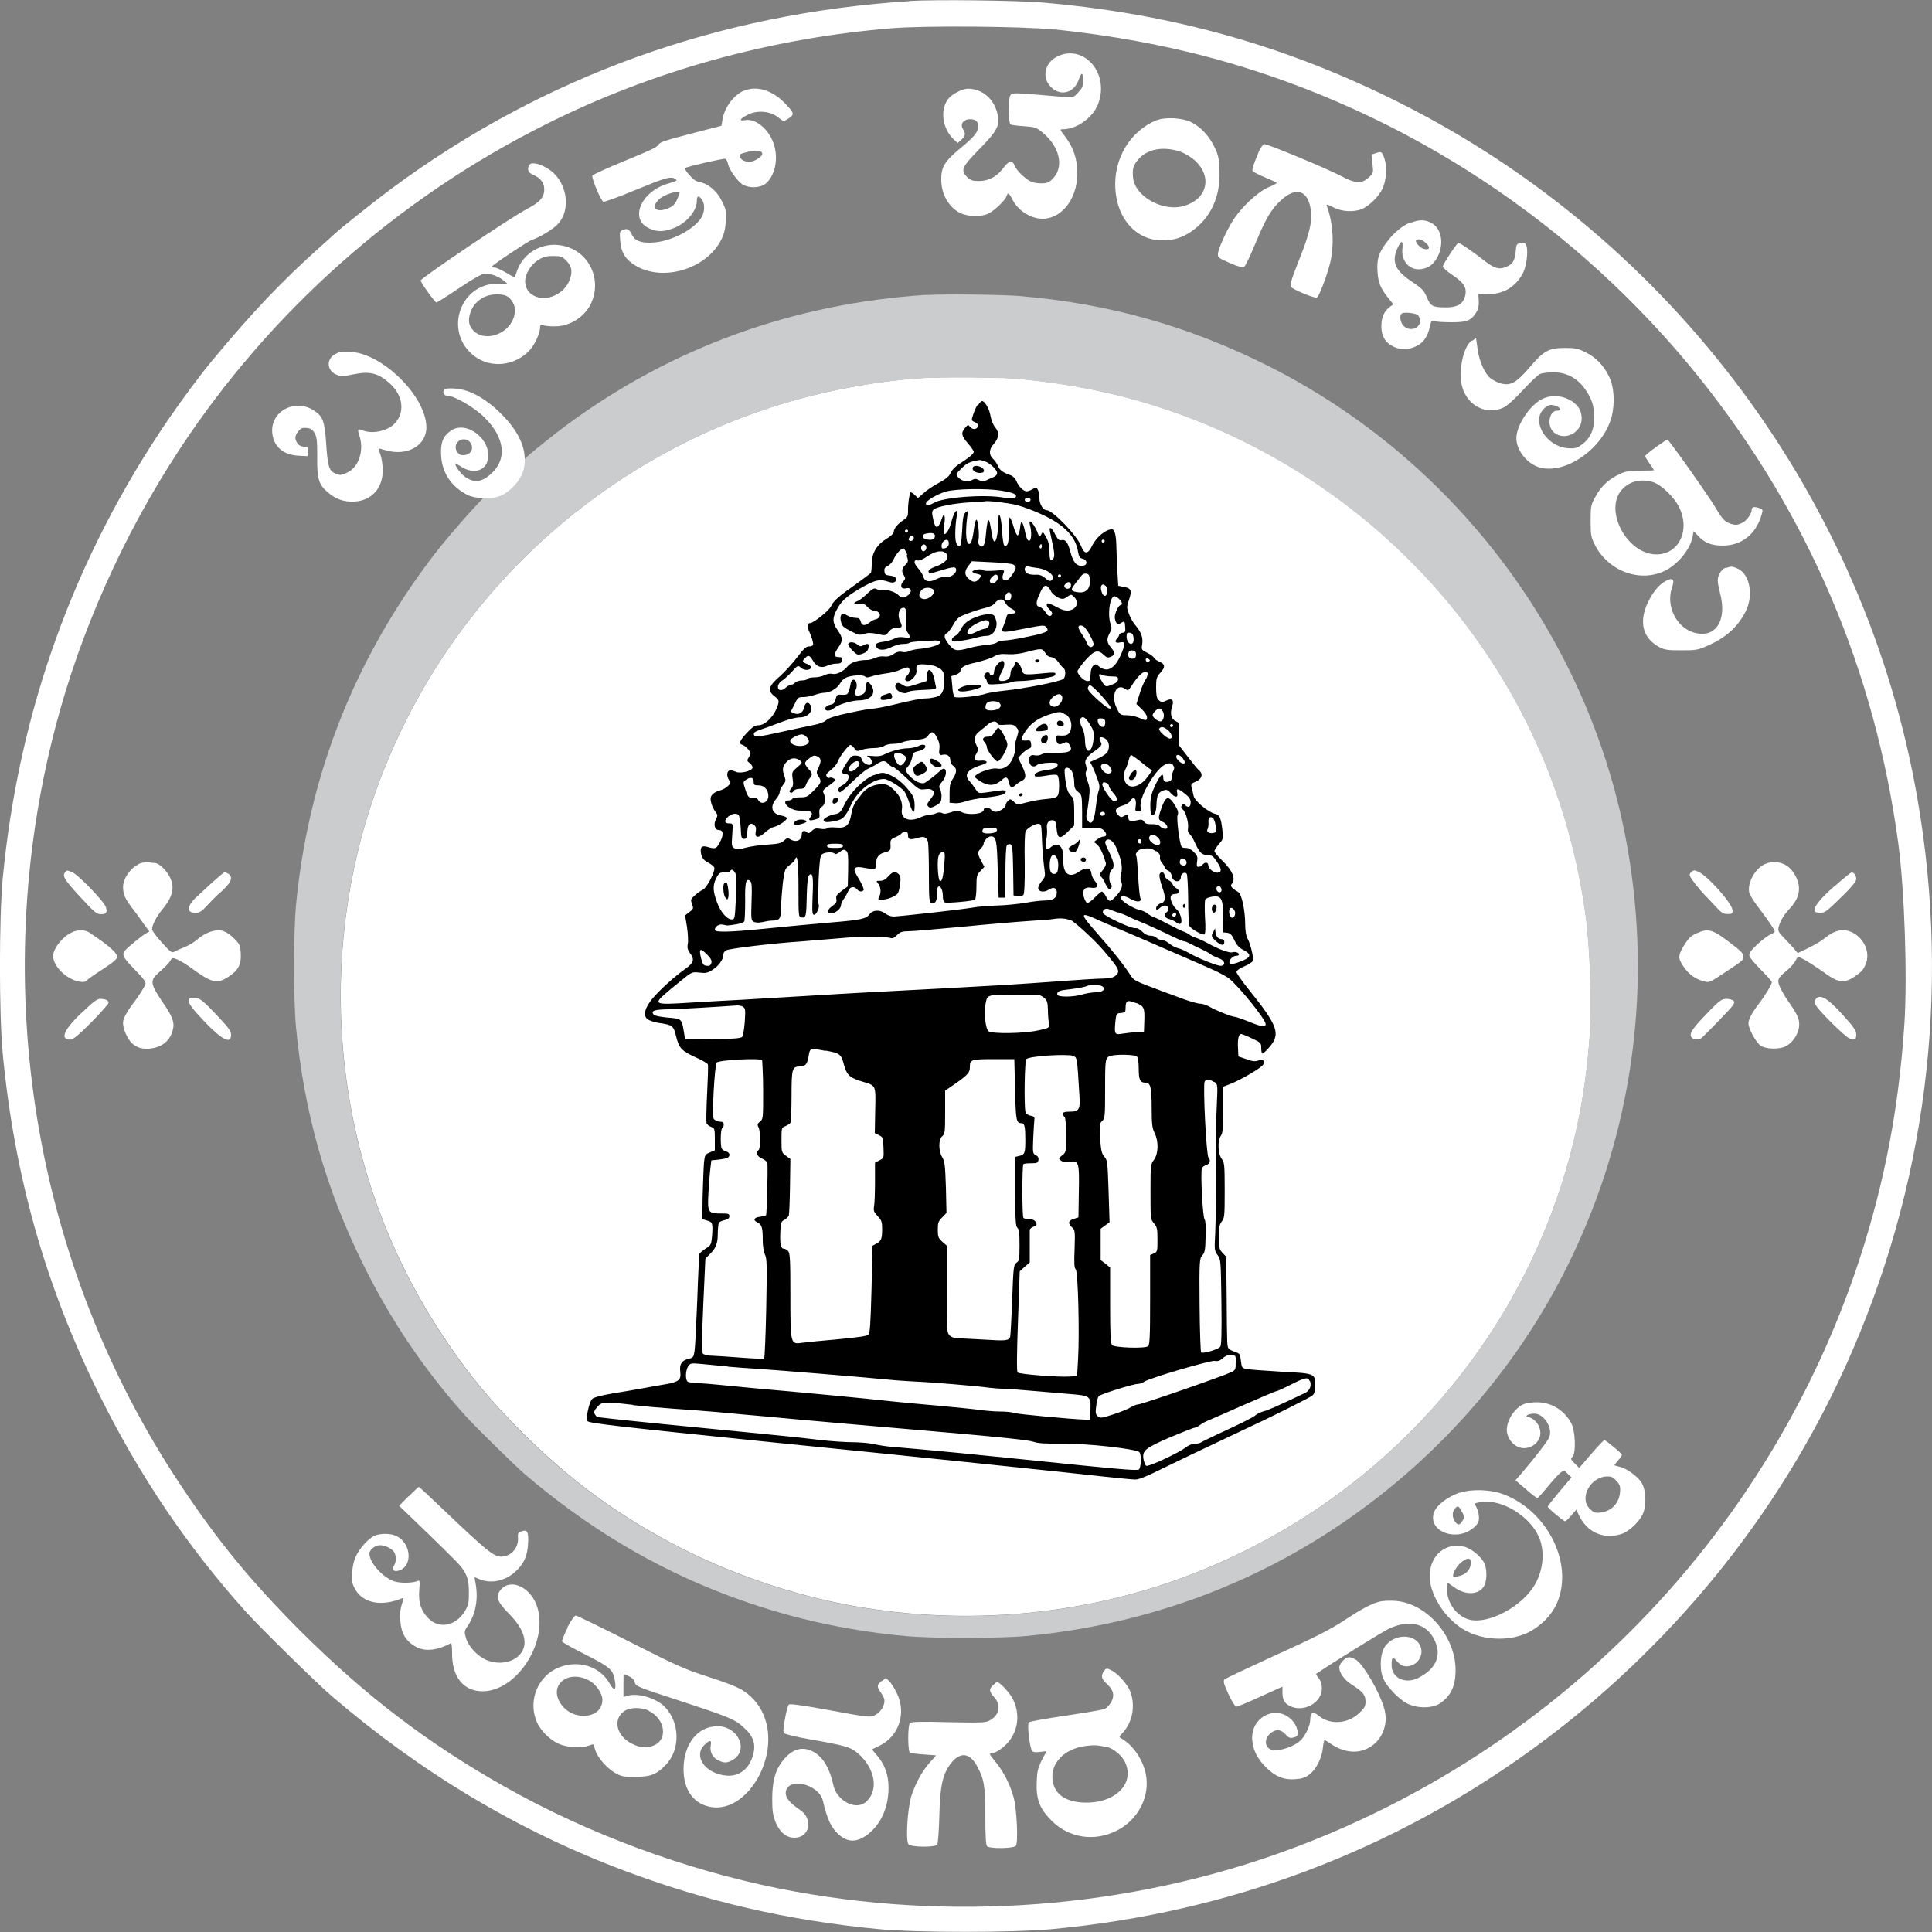 <?xml version="1.0" encoding="UTF-8"?>
<svg id="Layer_2" data-name="Layer 2" xmlns="http://www.w3.org/2000/svg" viewBox="0 0 100 100">
  <rect x="0" y="0" width="100" height="100" fill="#808080" stroke="none"/>
  <defs>
    <style>
      .cls-1 {
        fill: #fff;
      }

      .cls-2 {
        fill: #cbcccd;
      }

      .cls-3 {
        fill: none;
      }
    </style>
  </defs>
  <g id="Layer_1-2" data-name="Layer 1">
    <g>
      <rect class="cls-3" width="100" height="100"/>
      <g>
        <path class="cls-1" d="m53.05,19.64c1.96.2,3.78.53,5.51,1,6.56,1.79,12.42,5.61,16.69,10.89,3.72,4.61,6.03,9.98,6.83,15.88.22,1.6.32,4.51.21,6.15-.11,1.58-.31,3.07-.61,4.51-2.26,10.85-10.03,19.77-20.56,23.62-5.52,2.02-11.69,2.48-17.53,1.32-3.25-.65-6.56-1.86-9.42-3.46-2.69-1.5-4.84-3.13-7.07-5.34-1.69-1.68-2.83-3.05-4.11-4.97-5.05-7.52-6.63-17-4.3-25.83.87-3.28,2.34-6.57,4.26-9.45,3.12-4.72,7.51-8.58,12.62-11.11,3.66-1.82,7.72-2.93,11.9-3.27,1.16-.09,4.51-.06,5.59.04Z"/>
        <path class="cls-2" d="m47.97,15.26c-6.89.44-13.19,2.72-18.64,6.74-.53.39-1.8,1.4-2.03,1.62-.04.03-.29.26-.57.51-1.35,1.2-2.42,2.33-3.85,4.06-.39.47-1.15,1.49-1.6,2.16-3.39,4.96-5.39,10.51-5.96,16.52-.13,1.42-.13,4.88,0,6.29.42,4.42,1.54,8.36,3.47,12.27,1.44,2.92,3.19,5.5,5.29,7.84.52.58,2.54,2.56,3.07,3.02,3.21,2.75,6.72,4.86,10.51,6.28,2.97,1.12,5.92,1.8,9.18,2.11,1.38.13,4.86.13,6.27,0,6.39-.6,12.29-2.82,17.38-6.56,4.86-3.56,8.72-8.3,11.16-13.69,2.92-6.43,3.81-13.5,2.6-20.48-1.87-10.74-8.83-20.09-18.61-25.01-4.11-2.06-8.24-3.23-12.9-3.62-.88-.07-3.9-.11-4.77-.05Zm5.07,4.39c1.96.2,3.78.53,5.51,1,6.56,1.79,12.42,5.61,16.69,10.89,3.72,4.61,6.03,9.98,6.83,15.88.22,1.6.32,4.51.21,6.15-.11,1.58-.31,3.07-.61,4.51-2.26,10.85-10.03,19.77-20.56,23.62-5.52,2.02-11.69,2.48-17.53,1.32-3.25-.65-6.56-1.86-9.42-3.46-2.69-1.5-4.84-3.13-7.07-5.34-1.69-1.68-2.83-3.05-4.11-4.97-5.05-7.52-6.63-17-4.3-25.83.87-3.28,2.34-6.57,4.26-9.45,3.12-4.72,7.51-8.58,12.62-11.11,3.66-1.82,7.72-2.93,11.9-3.27,1.16-.09,4.51-.06,5.59.04Z"/>
        <g>
          <path class="cls-1" d="m47.08.06c-9.91.63-18.97,3.9-26.8,9.69-.77.57-2.59,2.01-2.92,2.32-.06.05-.42.38-.81.73-1.94,1.73-3.48,3.35-5.54,5.83-.57.67-1.66,2.15-2.31,3.1C3.84,28.85.96,36.84.14,45.48c-.19,2.04-.19,7.02,0,9.05.61,6.35,2.21,12.02,4.99,17.64,2.07,4.19,4.58,7.9,7.61,11.27.75.83,3.65,3.68,4.42,4.34,4.61,3.96,9.66,6.98,15.11,9.03,4.27,1.61,8.5,2.59,13.19,3.04,1.98.19,6.99.19,9.01,0,9.18-.86,17.66-4.06,24.99-9.42,6.99-5.12,12.54-11.93,16.05-19.68,4.19-9.25,5.48-19.4,3.73-29.45-2.68-15.44-12.69-28.88-26.75-35.96C66.59,2.37,60.64.7,53.94.13c-1.27-.11-5.6-.16-6.86-.08Zm7.5,1.46c2.95.31,5.68.81,8.29,1.52,9.87,2.71,18.69,8.52,25.11,16.54,5.6,7,9.08,15.14,10.28,24.11.32,2.43.47,6.84.31,9.34-.16,2.4-.46,4.66-.91,6.85-3.4,16.46-15.09,30.01-30.95,35.86-8.3,3.06-17.59,3.77-26.38,2.01-4.88-.98-9.88-2.83-14.17-5.25-4.05-2.28-7.28-4.76-10.64-8.11-2.54-2.55-4.25-4.63-6.19-7.55C1.74,65.42-.64,51.03,2.87,37.63c1.3-4.98,3.53-9.97,6.41-14.35,4.7-7.16,11.3-13.02,19-16.86,5.51-2.76,11.62-4.45,17.9-4.96,1.74-.14,6.78-.1,8.41.07Z"/>
          <path class="cls-1" d="m54.7,2.94c-.58.29-.76.96-.41,1.44.48.64,1.29.5,1.55-.27.14-.41.22-.38.22.08,0,.28-.05.38-.26.6-.29.29-.02.29-2.24.1-.9-.08-1.13-.08-1.23,0-.08.07-.11.26-.11.8,0,.41.03.72.08.75.05.03.35.07.69.09.57.04.65.07.95.31.93.75,1.16,1.84.52,2.44-.17.17-.3.21-.55.21-.18,0-.41-.03-.52-.08-.27-.1-.77-.57-.87-.83-.13-.32-.29-.28-.6.13-.34.44-.75.66-1.26.66-.32,0-.43-.04-.6-.2-.35-.36-.29-.51.63-1.45.9-.92,1.06-1.2.95-1.76-.15-.81-.78-1.37-1.54-1.37-.26,0-.75.24-.96.46-.51.55-.39,1.59.23,2.17l.2.18.19-.17c.22-.2.23-.32.08-.55-.16-.25.02-.51.37-.51.29,0,.42.11.42.37,0,.29-.2.54-.93,1.14-.8.66-.99.97-.98,1.62,0,.75.38,1.41.95,1.71.41.21,1.11.23,1.5.04.31-.16.87-.69.93-.9.06-.21.13-.17.32.21.35.66,1.18,1.09,1.84.93.99-.22,1.64-1.41,1.48-2.73-.07-.58-.26-1.03-.63-1.52-.26-.34-.26-.35-.1-.35.69,0,1.49-.55,1.79-1.22.7-1.61-.68-3.26-2.11-2.53Z"/>
          <path class="cls-1" d="m38.49,4.7c-.53.23-1,.87-1.1,1.52l-.05.29-1.59.41c-1.33.35-1.61.44-1.67.57-.05.12-.5.33-1.73.83-.91.37-1.67.72-1.69.77-.05.13.44,1.3.57,1.35.05.02.81-.25,1.67-.61,1.56-.64,1.82-.72,2.04-.57.14.08.13.09-.39.25-1.39.42-1.98,1.85-.95,2.31.4.18.69.19,1.18.02.69-.22,1.29-.9,1.29-1.45,0-.27.1-.29.26-.06.17.24.15.67-.05.97-.41.6-1.52,1.18-2.43,1.25-.63.05-.99-.07-1.14-.4-.14-.29-.23-.34-.47-.25-.17.07-.17.1-.14.55.04.62.29,1.01.83,1.32,1.43.82,3.64.14,4.4-1.36.15-.29.21-.56.24-.96.03-.5.02-.59-.2-1.03-.26-.54-.72-.92-1.17-1-.18-.03-.33-.14-.53-.37-.15-.17-.25-.34-.22-.35.15-.09,2-.51,2.09-.48.05.02.12.14.14.26.05.27.41.79.69,1.02.32.26,1,.25,1.29-.02.45-.41.63-1.23.41-1.96-.22-.79-.95-1.42-1.52-1.3-.33.06-.25-.08.17-.29.47-.24,1.16-.18,1.55.14.28.22.29.22.47.11.4-.25.39-.3-.08-.8-.68-.72-1.49-.97-2.18-.67Zm.95,3.21c.07.11-.13.29-.41.41s-.64.03-.72-.18c-.05-.16-.04-.17.39-.28.38-.1.67-.08.75.05Zm-4.27,2.1s-.07.21-.15.37c-.11.23-.23.32-.48.42-.61.23-.87-.07-.42-.49.29-.27,1.06-.49,1.06-.3Z"/>
          <path class="cls-1" d="m59.86,6.22c-1.38.57-2.23,2.01-2.13,3.57.1,1.56,1.09,2.65,2.43,2.65.59,0,1.01-.13,1.49-.45,1.01-.69,1.53-1.81,1.47-3.17-.02-.61-.06-.8-.26-1.21-.27-.57-.72-1.05-1.21-1.29-.47-.23-1.36-.27-1.79-.09Zm1.26,1.64c.19.07.48.24.66.39,1.04.88.71,2.14-.63,2.44-1.06.23-2.4-.56-2.5-1.47-.05-.44,0-.66.25-.95.48-.57,1.31-.72,2.23-.41Z"/>
          <path class="cls-1" d="m65.21,7.72c-.31.74-.41,1.03-.38,1.12.02.05.31.2.64.34.34.14.61.26.61.29,0,.03-.2.13-.44.23-.54.23-1.4,1.04-1.81,1.69-.35.55-.78,1.49-.79,1.76-.02.17.05.22.61.46.44.19.66.25.75.2.06-.04.32-.58.58-1.21.55-1.32.82-1.78,1.34-2.25.78-.71,1.39-.5,1.53.54.08.59-.08,1.24-.62,2.59-.37.92-.47,1.27-.42,1.36.09.14,1.22.61,1.35.56.11-.04.51-1.09.68-1.76.23-.91.17-2.11-.17-2.99-.04-.09.04-.08.34.08.44.23,1.06.26,1.48.09.39-.17.88-.65,1.07-1.06.2-.42.24-1.12.1-1.55-.12-.36-.16-.38-.43-.29l-.24.08.05.48c.05.47.05.48-.2.71-.35.33-.71.31-1.43-.08-.6-.33-3.77-1.65-3.96-1.65-.06,0-.17.13-.23.28Z"/>
          <path class="cls-1" d="m27.38,8.54c-.1.27-.05.39.26.53.35.16.53.4.53.73,0,.41-.23.67-.87,1-.8.41-5.53,3.6-5.53,3.72,0,.1.75,1.14.82,1.14.03,0,.57-.34,1.18-.75.69-.47,1.2-.75,1.32-.75.31,0,.7.14.94.33l.23.19h-.5c-1.99,0-2.8,2.54-1.21,3.75.85.65,2.1.52,2.86-.3.29-.31.55-.9.55-1.24,0-.08.05-.09.17-.05.09.03.37.06.62.05.77,0,1.55-.52,1.86-1.22.47-1.06.04-2.28-.97-2.78-1.12-.54-2.43-.05-2.86,1.08-.07.2-.14.38-.14.39,0,0-.21-.1-.45-.25-.25-.14-.51-.26-.58-.26s-.14-.02-.14-.06c0-.07,1.88-1.32,2.07-1.38.33-.1.96-.47,1.24-.72.85-.76.6-2.37-.47-2.99-.44-.26-.84-.32-.91-.16Zm1.91,4.93c.28.27.35.54.23.91-.11.39-.39.71-.78.9-.75.37-1.56,0-1.56-.72,0-.37.29-.86.66-1.09.28-.18.43-.22.79-.22.38,0,.47.03.66.22Zm-2.85,2.04c.26.29.29.72.05,1.15-.41.73-1.45.99-1.97.47-.24-.24-.3-.49-.2-.86.17-.66.79-1.08,1.5-1.03.35.02.44.07.63.27Z"/>
          <path class="cls-1" d="m73.03,11.5c-.44.17-.92.57-1.27,1.06-.41.55-.5.86-.46,1.49.03.57.16.88.56,1.38l.26.32-.2.15c-.29.23-.42.54-.42.99,0,.5.19.83.6,1.04.38.19.78.19,1.18,0,.38-.17.6-.48.72-.98.08-.37.09-.38.28-.32.11.03.51.05.88.05.77,0,.99-.09,1.25-.51.11-.17.14-.34.13-.6l-.02-.35h.49c.81.02,1.45-.38,1.82-1.09.17-.33.27-1.05.19-1.37-.05-.17-.08-.2-.29-.17-.23.02-.24.03-.28.44-.05.47-.15.65-.51.79-.35.15-.63.06-1.14-.35-.5-.4-1.23-.9-1.31-.9s-.81,1.11-.81,1.23c0,.06.23.26.52.45.61.41.76.69.61,1.15-.11.34-.41.51-.93.51-.72,0-.83-.05-1.02-.51-.16-.37-.24-.46-.81-.84-.86-.58-1.03-1.02-.71-1.73.19-.41.29-.41.25.02-.08.66.37,1.16.96,1.08.4-.05.66-.25.87-.66.34-.68.18-1.48-.35-1.74-.32-.17-.62-.17-1.04,0Zm.81,1.11c.2.21.15.33-.11.28-.23-.04-.54-.39-.41-.47.13-.08.34,0,.52.2Zm-.62,3.63c.17.04.23.1.27.28.09.45-.48.69-.84.35-.16-.15-.23-.52-.11-.63.06-.07.38-.07.69,0Z"/>
          <path class="cls-1" d="m76.17,17.63c-.44.32-.71,1.64-.48,2.42.28.96,1.25,1.45,2.12,1.05.19-.08.57-.43,1.01-.9.39-.43.8-.81.9-.85.11-.04.41-.08.67-.08.66,0,1.2.27,1.6.8.38.51.53.93.53,1.54s-.2,1.08-.63,1.39c-.27.2-.35.22-.74.2-1.09-.08-1.89-1.35-1.27-2.01.23-.25.41-.29.72-.15.21.1.2.22-.02.22s-.38.25-.38.58c0,.77.99,1,1.49.36.25-.31.23-.86-.04-1.18-.42-.5-1.25-.66-1.82-.37-.59.29-1.23,1.19-1.33,1.87-.11.66.49,1.49,1.21,1.68,1.34.36,3.26-.99,3.7-2.6.19-.71.14-1.61-.14-2.14-.29-.57-.67-.96-1.19-1.22-.4-.2-.54-.23-1.08-.23-.84,0-1.11.15-1.85,1.03-.67.78-.98.95-1.49.8-.16-.05-.38-.16-.5-.25-.31-.24-.59-.87-.68-1.52l-.08-.57-.2.14Z"/>
          <path class="cls-1" d="m17.46,18.28c-.58.21-.6.89-.03,1.12.23.09.32.09.84-.02.88-.18,1.3-.08,1.92.48.7.63.78,1.55.2,2.1-.38.36-1.12.51-1.61.32-.26-.11-.29-.07-.18.26.26.79-.03,1.66-.65,1.93-.29.14-.35.14-.59.04-.33-.14-.4-.36-.48-1.59-.08-1.13-.17-1.37-.63-1.67-.97-.64-2.25.03-2.16,1.14.06.73.58,1.17,1.4,1.2l.43.02.02-.25c.02-.23,0-.24-.2-.24-.15,0-.26-.06-.34-.17-.16-.23-.15-.38.04-.62.13-.17.21-.2.43-.18.21.02.3.08.41.26.12.21.14.39.14,1.22-.02,1.13.08,1.45.51,1.82.44.39.87.54,1.42.51.89-.05,1.46-.69,1.46-1.61,0-.26-.05-.62-.11-.79s-.11-.33-.11-.34c0-.02.16.02.35.08,1.12.34,2.14-.23,2.13-1.19-.02-1.64-2.37-3.91-4.03-3.9-.25,0-.51.02-.57.05Z"/>
          <path class="cls-1" d="m23.02,20.15c-.14.13-.06.33.12.33.37,0,1.4.6,1.93,1.12,1.07,1.06,1.2,2.18.33,2.94-.5.44-.88.47-1.37.11-.2-.15-.47-.52-.47-.66,0-.02.12.05.27.14.59.4,1.21.29,1.39-.23.34-1.04-1.02-2.19-1.88-1.61-.41.29-.54.61-.51,1.27.05.91.51,1.61,1.35,2.05.46.23,1.4.24,1.84,0,.5-.26.99-.86,1.09-1.33.2-.92-.17-1.85-1.14-2.83-.8-.81-1.67-1.3-2.43-1.34-.26-.02-.49,0-.52.03Zm1.34,2.78c.16.25.05.54-.23.61-.26.06-.4,0-.51-.23-.12-.27.08-.57.39-.57.16,0,.26.06.35.19Z"/>
          <path class="cls-1" d="m85.7,23.15c-.3.22-.54.42-.55.45,0,.04.11.21.23.39.13.18.23.34.23.35s-.32.02-.69.02c-.57,0-.77.03-1.07.17-.57.26-.97.63-1.26,1.16-.25.45-.26.51-.26,1.27,0,.72.02.84.21,1.22.69,1.39,2.37,2.01,3.68,1.34.66-.35,1.27-1.1,1.39-1.75l.05-.28.25.26c.32.35.69.49,1.26.49.98,0,1.73-.6,2.01-1.6.08-.26.07-.28-.15-.35-.23-.08-.36-.05-.36.08,0,.22-.26.59-.51.7-.22.11-.32.11-.55.05-.32-.1-.47-.25-.78-.79-.31-.54-2.46-3.59-2.53-3.58-.02,0-.29.18-.59.39Zm-.15,1.8c.43.13,1.11.78,1.37,1.32.55,1.13.03,2.33-1.06,2.42-1.61.14-2.96-2.38-1.83-3.43.39-.37.94-.48,1.52-.31Z"/>
          <path class="cls-1" d="m89.32,29.38c-.22.09-.41.39-.41.66,0,.11.05.41.12.66.38,1.43-.24,2.37-1.36,2.04-.91-.27-1.45-1.38-1.13-2.32.15-.44.06-.55-.32-.35-.34.17-.69.6-.94,1.14-.46,1-.25,1.82.6,2.28.26.14.43.17,1.14.17.75,0,.87-.02,1.32-.22.99-.43,1.58-.96,2.01-1.78.42-.82.23-1.93-.39-2.22-.27-.13-.37-.14-.61-.04Z"/>
          <path class="cls-1" d="m7.15,44.75c-.41.19-.78.74-.78,1.15,0,.38.09.6.47,1.1.18.23.45.6.6.82l.29.4-.17.09c-.19.1-.95.72-1.09.89-.18.21-.1.37.51.99.43.44.58.64.55.74-.07.19-.36.65-.68,1.06-.15.2-.33.49-.41.66q-.15.3.02.73c.25.66.63.94,1.24.9.65-.05,1.09-.38,1.24-.96.11-.38,0-.69-.51-1.43-.64-.94-.67-1.13-.28-1.49.46-.41.6-.55.68-.7.08-.13.1-.14.34-.04.14.06.41.22.6.35,1.21.89,1.45.95,2.08.53.49-.32.65-.64.61-1.21-.02-.37-.06-.47-.29-.7-.3-.32-.6-.48-.84-.48-.35,0-.75.17-1.07.44-.19.17-.5.35-.7.43-.2.08-.43.18-.52.23-.14.09-.2.05-.66-.46-.28-.31-.51-.62-.51-.69,0-.22.22-.64.51-1,.57-.68.69-1.18.39-1.74-.17-.33-.55-.69-.75-.69-.07,0-.23-.02-.35-.04-.14-.02-.35.02-.54.11Z"/>
          <path class="cls-1" d="m3.36,45.17c-.14.17-.02.37.74,1.2.81.87.89.95,1.15.95s.34-.14.2-.43c-.18-.35-1.42-1.62-1.69-1.73-.3-.13-.29-.13-.4,0Z"/>
          <path class="cls-1" d="m87.55,45.14c-.08.05-.11.12-.08.2.05.14.49.71.78,1,.11.11.35.36.55.58.3.33.4.39.62.39s.26-.02.26-.18c0-.35-1.32-1.83-1.78-2.01-.23-.09-.19-.09-.35,0Z"/>
          <path class="cls-1" d="m10.98,45.68c-.32.3-.69.64-.81.75-.49.44-.53.82-.07.82.23,0,.32-.06.63-.39.2-.22.44-.46.54-.55.66-.56.83-.87.57-1.07-.08-.05-.17-.1-.21-.1-.03,0-.32.25-.65.54Z"/>
          <path class="cls-1" d="m94.96,45.86c-.78.68-1.13,1.14-1.03,1.31.02.05.16.08.3.08.22,0,.35-.1,1.05-.79.57-.55.8-.84.8-.96,0-.17-.12-.35-.24-.35-.03,0-.43.32-.88.72Z"/>
          <path class="cls-1" d="m3.77,48.24c-.47.17-1.02.84-1.02,1.24,0,.54.69,1.21,1.36,1.33.19.03.3.02.36-.05.05-.06.42-.32.84-.59.54-.35.75-.53.75-.64,0-.22-.44-.6-1.42-1.25-.22-.15-.54-.17-.87-.05Z"/>
          <path class="cls-1" d="m87.83,48.3c-.35.16-.46.28-.75.78-.23.41-.22.56.11,1.02.26.36.58.58,1,.69.28.08.31.06,1.02-.41,1.03-.68,1-.66,1.02-.86.02-.14-.08-.26-.51-.59-1.07-.84-1.29-.9-1.88-.63Z"/>
          <path class="cls-1" d="m9.83,51.66c-.17.17,0,.42.72,1.18.94.99,1.41,1.23,1.41.72,0-.2-.13-.37-.78-1.06-.63-.66-.82-.82-1.03-.85-.14-.02-.29-.02-.32.02Z"/>
          <path class="cls-1" d="m93.98,51.73c-.08.08-.07.16.02.32.13.25,1.44,1.55,1.68,1.67.29.15.4.11.4-.17,0-.2-.12-.38-.68-1-.8-.89-1.19-1.12-1.42-.84Z"/>
          <path class="cls-1" d="m4.33,52.32c-1.03.96-1.26,1.49-.69,1.49.14,0,.41-.22,1.09-.9.49-.5.89-.95.89-1.01,0-.12-.17-.2-.44-.2-.15,0-.38.17-.85.63Z"/>
          <path class="cls-1" d="m88.42,52.39c-.81.82-1.01,1.12-.87,1.3.12.14.38.15.54.02.06-.05.48-.47.93-.94.69-.71.81-.86.72-.96-.05-.06-.22-.11-.37-.11-.25,0-.35.07-.96.69Z"/>
          <path class="cls-1" d="m78.86,72.68c-.47.21-.87.83-.87,1.34,0,.32.23.7.54.85.52.27,1.2-.13,1.2-.7,0-.36-.26-.72-.58-.81-.16-.04-.18-.06-.09-.12.05-.04.22-.07.36-.07.49,0,.96.73.77,1.22-.07.18-.66.96-1.42,1.85l-.33.38.54.46c.29.26.56.46.59.46s.27-.26.54-.59.57-.66.67-.73c.17-.13.18-.13.36.06l.2.19-.62.73c-.33.4-.61.75-.61.78,0,.08.82.76.9.76.04,0,.18-.14.32-.3l.26-.3.12.26c.42.9,1.27,1.29,2.18,1.01.39-.11.91-.59,1.12-1,.23-.47.2-1.32-.07-1.71-.23-.32-.78-.72-1.12-.78-.14-.03-.25-.07-.25-.08,0-.02.08-.14.19-.26.11-.12.19-.25.19-.28,0-.07-.83-.76-.91-.76-.03,0-.34.32-.68.72l-.62.72-.23-.23c-.21-.21-.23-.24-.11-.36.18-.21.14-1.33-.07-1.72-.36-.68-1.04-1.09-1.79-1.09-.25,0-.55.05-.68.1Zm4.82,3.98c.17.2.2.29.17.6-.06.57-.45.96-1.01,1.03-.29.03-.35,0-.56-.2-.56-.56.05-1.67.92-1.67.22,0,.32.05.47.24Z"/>
          <path class="cls-1" d="m21.15,77.44l-.49.5.49.47c1.5,1.44,2.55,2.47,2.71,2.68.32.41.41.7.41,1.33,0,.54-.02.65-.2.96-.47.78-1.33.96-1.9.38-.38-.39-.52-.81-.47-1.46.04-.47.03-.52-.08-.47-.26.11-.85.12-1.18.03-.59-.17-1.31-.96-1.32-1.44,0-.2.29-.44.54-.44.28,0,.64.18.75.37.11.2.1.51-.02.69-.15.23.02.35.32.23.67-.28.55-1.42-.2-1.77-.3-.14-.78-.14-1.11-.02-.14.06-.37.24-.52.41-.43.47-.61.88-.65,1.49-.03.47,0,.59.14.86.42.75,1.38.93,2.46.48.07-.03.06.06-.03.31-.08.25-.11.51-.08.88.05.64.3,1.05.81,1.33.48.26,1.12.19,1.82-.2.02,0,.05.21.05.49-.02,1.27.59,2.02,1.6,2.01,1.74-.02,3.36-2.5,2.82-4.32-.29-1-1.3-1.54-1.85-.99-.35.35-.27.65.35,1.27.56.57.82,1.04.83,1.49.02.84-1.03,1.33-1.98.93-.47-.21-.93-.7-1.06-1.16-.08-.31-.08-.35.11-.62.4-.6.54-1.36.4-2.16l-.06-.35.26.11c.58.24,1.3.1,1.82-.36.46-.41.65-.8.69-1.45.04-.64-.03-.78-.33-.67-.18.06-.21.11-.19.31.05.53-.35,1-.87,1-.38,0-.72-.27-2.99-2.43-.69-.66-1.25-1.18-1.27-1.18-.02,0-.26.22-.52.49Z"/>
          <path class="cls-1" d="m75.54,77.26c-.65.23-1.21.67-1.33,1.05-.29.98,1.2,1.52,2.08.75.21-.19.26-.29.26-.51,0-.15-.05-.37-.11-.49-.06-.11-.11-.23-.11-.24,0,0,.16-.05.35-.08,1.04-.15,2.5.72,2.97,1.81.32.72.24,1.69-.2,2.46-.66,1.15-2.42,2.08-3.4,1.82-.64-.17-1.15-.85-1.15-1.54,0-.2.02-.35.04-.35s.18.1.35.23c.57.41,1.26.38,1.52-.07.15-.26.17-.82.03-1.16-.14-.34-.66-.78-1.04-.88-.96-.26-1.8.44-1.8,1.52,0,.92.73,2.11,1.67,2.71,1.1.7,2.77.71,3.78,0,.69-.47,1.12-1.07,1.3-1.79.51-1.98-.84-4.37-2.94-5.16-.66-.25-1.67-.28-2.26-.07Zm.15,1.01c.11.25.11.29,0,.46-.15.23-.23.23-.38.02-.16-.22-.15-.51,0-.67.15-.17.2-.14.37.2Zm.44,2.64c-.02.32-.22.55-.55.65-.17.05-.32.07-.35.05-.08-.08.11-.47.33-.68.36-.33.59-.34.57-.02Z"/>
          <path class="cls-1" d="m71.4,82.9c-.42.11-.9.36-1.9,1.02-.66.43-1.52.87-3.45,1.74-1.41.65-2.62,1.21-2.67,1.27-.08.08-.04.22.2.75.17.36.35.66.41.66.05,0,.62-.23,1.24-.52l1.15-.52v.29c0,.38.1.57.38.71.7.36,1.66-.16,1.66-.9,0-.22-.05-.39-.16-.53-.09-.11-.15-.21-.14-.23.82-.56,3.48-2.21,3.79-2.35.96-.44,1.79-.29,2.23.4.54.86.28,1.65-.73,2.16-.68.34-1.38,0-1.38-.66,0-.43.05-.47.27-.21.23.27.49.34.81.2.35-.14.55-.56.43-.92-.26-.78-1.54-.71-1.93.1-.19.39-.19,1.17,0,1.55.21.44.81,1.05,1.22,1.26.53.27,1.3.26,1.7,0,.57-.39.81-.9.81-1.73,0-1.76-1.51-3.48-3.14-3.58-.28-.02-.64,0-.81.04Z"/>
          <path class="cls-1" d="m29.37,84.27c-.17.33-.29.65-.28.69.02.05.57.36,1.23.69,1.28.65,1.42.78,1.51,1.36.08.5-.04.54-.28.12-.49-.87-1.58-1.22-2.58-.84-1.12.42-1.67,1.73-1.18,2.85.22.5.78,1.02,1.29,1.18.42.14,1.06.16,1.38.04.11-.04.22-.08.23-.08s.08.14.12.31c.12.38.58.91,1.03,1.18.32.18.43.2,1.03.2.79,0,1.11-.12,1.58-.61.79-.81.75-2.26-.09-3.06-.44-.41-1.32-.67-1.83-.54l-.26.08v-.59c0-.33,0-.6.02-.6s.14.05.28.12c.17.08.27.2.29.32.04.19.17.24,2.29.93,2.53.83,2.89.97,3.33,1.38.53.47.66.88.49,1.47-.21.72-.75,1.11-1.42,1.03-1.05-.11-1.67-1-1.1-1.57.29-.29.39-.28.34,0-.07.32.09.65.38.78.32.16.47.15.78-.03.82-.51.25-1.73-.81-1.73s-1.76.96-1.76,2.22c0,1.11.55,1.84,1.48,1.97,1.76.24,3.4-2.4,2.77-4.48-.19-.64-.6-1.19-1.16-1.55-.25-.17-.9-.43-1.82-.72-1.3-.42-1.67-.6-4.08-1.82-1.46-.74-2.71-1.35-2.77-1.35s-.25.26-.43.61Zm1.17,2.74c.33.19.64.66.64.97,0,1-1.54,1.14-2.16.2-.65-.98.42-1.81,1.52-1.17Zm3.05,1.55c.84.42.99,1.47.26,1.78-.38.16-.72.13-1.15-.09-.81-.4-1-1.3-.36-1.7.31-.19.87-.19,1.25,0Z"/>
          <path class="cls-1" d="m69.51,85.96c-.11.1-.19.26-.19.35,0,.27.26.64.62.87.6.38.74.55.74.88,0,.26-.05.35-.33.61-.58.56-1.51.62-2.09.14-.29-.25-.44-.18-.44.18,0,.3-.21.77-.46,1.05-.32.35-1.13.63-1.53.53-.41-.11-.41-.64,0-.91.26-.17.47-.14.71.11.17.19.24.21.42.16.19-.05.22-.1.2-.3,0-.13-.09-.35-.2-.49-.77-1-2.28-.32-2.14.97.05.52.29.96.74,1.4.47.45.9.63,1.49.58.34-.02.51-.08.72-.24.35-.26.65-.85.7-1.37.02-.23.07-.41.09-.41.03,0,.18.09.34.2.65.44,1.36.52,1.94.2.69-.37,1.03-1.2.82-1.99-.23-.87-1.09-2.34-1.49-2.58-.3-.17-.44-.17-.66.06Z"/>
          <path class="cls-1" d="m57.12,86.52c-.14.24-.11.38.17.64.35.32.41.59.23.93-.08.15-.23.31-.33.36-.11.05-1.01.2-2.02.35s-1.88.3-1.92.35c-.1.1.05,1.32.17,1.48.05.06.2.08.41.05l.34-.04-.25.47c-.2.41-.24.57-.26,1.12-.04.9.15,1.39.77,2.01.9.9,2.22,1.1,3.38.51,1.03-.52,1.65-1.62,1.53-2.71-.08-.8-.64-1.69-1.29-2.05-.14-.08-.14-.09.05-.29.51-.54.68-1.39.41-2.13-.13-.36-.62-.92-.96-1.1-.26-.14-.31-.14-.42.05Zm.13,3.89c.37.07.84.46,1,.84.45,1.02-.42,1.98-1.85,2.05-1.23.05-1.93-.44-1.93-1.35,0-.8.71-1.45,1.73-1.58.4-.05.58-.05,1.05.05Z"/>
          <path class="cls-1" d="m45.64,87c-.25.2-.26.29-.08.56.08.11.17.27.2.35.08.24-.1.63-.38.81-.32.2-.26.2-2.73-.25-1.2-.22-1.77-.29-1.82-.24-.05.05-.14.38-.2.74-.1.57-.11.67-.02.75.06.05.63.19,1.27.3,1.98.35,2.16.41,2.58.78.87.79,1.03,1.94.32,2.5-.53.41-1.49-.12-1.65-.92-.18-.83-.51-1.4-.98-1.68-.6-.35-1.15-.2-1.67.48-.36.47-.51,1.04-.51,1.94,0,.63.03.83.18,1.21.22.52.55.79.97.79.79,0,.99-.96.3-1.43-.52-.35-.75-.62-.75-.87,0-.87,1.72-.52,1.93.41.21.93.43,1.39.82,1.73.47.41.93.41,1.48,0,.7-.54,1.09-1.4,1.09-2.43,0-.68-.2-1.22-.63-1.71l-.23-.27.41-.2c1-.5,1.39-1.7.87-2.73-.12-.25-.3-.53-.39-.61l-.17-.16-.2.17Z"/>
          <path class="cls-1" d="m51.4,87.22c-.22.23-.21.32.06.63.38.43.27.93-.25,1.21-.21.11-.46.11-2.13.08-1.39-.04-1.91-.02-1.98.04-.12.12-.12,1.46,0,1.54.05.02.37.07.72.09.35.02.63.05.63.05s-.14.17-.31.35c-.39.43-.76,1.09-.97,1.76-.2.65-.3,2.3-.15,2.49.12.15,1.37.17,1.49.02.04-.05.09-.72.11-1.49.04-1.58.17-2.16.6-2.72.47-.61.98-.56,1.36.16.36.66.42,1.03.42,2.6,0,1.02.03,1.47.09,1.53.14.14,1.37.12,1.49-.02.13-.16.05-1.88-.11-2.49-.19-.69-.51-1.31-.89-1.79-.2-.24-.35-.45-.35-.47s.11-.06.24-.08c.14-.03.39-.21.6-.41.64-.64.77-1.6.32-2.42-.19-.33-.65-.82-.79-.82-.02,0-.11.08-.2.17Z"/>
          <path class="cls-1" d="m91.48,44.68c-.54.13-1.06.96-.94,1.52.03.12.23.45.44.72.57.75.88,1.21.88,1.29,0,.04-.1.11-.22.16-.13.05-.43.28-.68.51-.36.34-.44.47-.41.6.02.09.29.41.6.72s.56.6.56.63c0,.12-.32.66-.64,1.08-.38.5-.57.84-.57,1.06,0,.27.38.96.61,1.14.28.2.99.22,1.33.04s.63-.6.68-1c.04-.37-.06-.61-.55-1.31-.14-.19-.32-.5-.41-.69-.2-.42-.17-.51.33-.92.19-.16.39-.38.45-.51.11-.22.12-.22.35-.1.23.11.6.35,1.39.9.48.33.85.35,1.28.05.41-.28.47-.35.61-.67.24-.57-.06-1.3-.66-1.62-.47-.24-.93-.16-1.46.28-.17.14-.55.36-.85.51l-.55.26-.23-.27c-.14-.15-.37-.41-.53-.57-.23-.23-.27-.32-.23-.49.08-.32.26-.63.53-.92.55-.57.67-1.12.35-1.73-.3-.59-.81-.83-1.45-.68Z"/>
          <g>
            <path d="m50.59,20.96c-.08.13-.18.37-.23.53-.09.27-.08.29.1.36.11.05.17.11.16.2-.04.19-.28.21-.41.05-.1-.13-.11-.13-.26.05-.22.26-.19.41.15.8.17.19.3.39.3.44,0,.1-.27.32-.8.66-.17.11-.35.3-.4.44-.08.17-.23.3-.6.5-.27.14-.63.38-.79.53l-.3.26-.17-.17c-.1-.09-.19-.14-.21-.13-.06.07-.14.62-.13.95,0,.28-.02.34-.23.48-.31.21-.5.44-.51.62,0,.08-.16.23-.38.36-.51.31-.76.75-.76,1.3,0,.22-.02.44-.05.47s-.34.27-.69.52c-.9.63-1.26.93-1.36,1.19-.09.22-.91.88-1.09.88-.14,0-.17.17-.07.38.15.31.26.69.22.76-.02.04-.12.07-.22.07-.14,0-.28.14-.59.55-.23.3-.63.75-.9.99-.6.52-.66.75-.28,1.04.26.2.27.24.08.69-.2.44-.61.81-.91.81-.18,0-.31.08-.6.39-.4.44-.44.56-.22.63.08.02.22.14.3.24.14.19.14.2.03.38-.12.18-.12.2.05.33.09.08.15.18.13.24-.07.17-.64.3-.86.2-.1-.05-.23-.08-.29-.08-.17,0-.21.28-.08.48.11.17.11.19-.05.34-.09.09-.26.18-.36.21-.32.08-.53.24-.53.44,0,.21.13.54.29.73.08.11.08.16-.02.35-.13.26-.05.54.14.54.24,0,.28.2.11.56-.2.41-.27.44-.63.33-.35-.11-.45-.02-.38.35.05.21.12.31.35.44.16.08.31.21.33.26.07.18-.39,1.07-.59,1.15-.09.04-.28.17-.41.29-.23.2-.23.23-.15.46.08.22.08.25-.14.41l-.22.17.1.61c.05.34.07.73.04.87-.04.2,0,.31.11.47.25.32.2.5-.2.79-.6.42-1.33,1.09-1.71,1.53-.44.52-.54.94-.26,1.12.1.06.33.14.52.17.76.11.8.14.94.72.15.6.28.74,1.1,1.11.27.12.51.27.54.32.02.06,0,.74-.04,1.52-.04.78-.05,1.46-.03,1.53.03.06.14.15.24.19.18.07.19.1.19.64v.57l-.26.11c-.24.1-.26.14-.3.51-.02.22-.05.97-.07,1.67l-.02,1.27.23.07c.3.08.32.14.28.77-.05.49-.05.51-.34.69-.16.11-.31.23-.32.28s-.07,1.12-.11,2.39c-.05,1.26-.11,2.45-.14,2.63-.05.32-.07.35-.33.41-.34.08-.46.28-.41.66.05.41-.06.52-.71.64-.31.05-.86.15-1.24.22-.37.07-1.09.19-1.58.27-.58.1-.95.2-1.03.28-.16.17-.35,1.04-.24,1.15s1.68.29,9.23,1.06c8.68.87,14.69,1.5,17.52,1.81.75.08,1.46.15,1.61.15.16,0,.57-.16,1.09-.42.73-.36,2.67-1.29,4.25-2.03,1.62-.75,3.7-1.79,3.82-1.9.1-.08.14-.23.14-.51,0-.63.02-.63-1.73-.72-.85-.05-1.67-.11-1.81-.14-.25-.05-.26-.07-.3-.42-.04-.35-.06-.38-.29-.46-.13-.04-.28-.11-.33-.17-.1-.1-.1-.05-.12-2.82l-.02-1.94-.19-.2c-.17-.18-.19-.26-.19-.82,0-.51.03-.66.15-.81.14-.17.15-.3.15-1.62s-.02-1.44-.15-1.61c-.2-.26-.23-.95-.05-1.2.1-.14.12-.38.12-1.36v-1.18l.36-.14c.57-.22,1.67-.87,1.72-1.02.07-.21-.02-.28-.26-.2-.16.06-.3.05-.62-.07l-.41-.14-.02-.41c-.03-.48.03-.75.16-.75.05,0,.3.1.57.23.44.21.47.23.47.48,0,.14.02.28.06.3.03.02.2-.14.38-.35.57-.68.42-1.09-1.09-2.97-.35-.43-.63-.84-.63-.9,0-.07.17-.2.4-.29s.43-.23.45-.29c.05-.14-.12-.87-.29-1.18-.07-.13-.11-.42-.11-.73,0-.67-.18-1.55-.35-1.64-.35-.21-.44-.32-.35-.42.23-.25.06-.69-.51-1.24-.21-.2-.38-.41-.38-.47s.11-.21.23-.36c.23-.26.23-.28.18-.73-.08-.65-.14-.79-.39-.84-.34-.08-1.06-.67-1.1-.93-.02-.11-.07-.3-.1-.42-.05-.18-.02-.22.23-.32.3-.13.37-.39.16-.57-.07-.05-.33-.37-.59-.71l-.47-.61.02-.57c.02-.54.02-.57-.17-.66-.24-.11-.31-.38-.2-.73.12-.35.02-.48-.26-.35-.26.12-.3.11-.44-.03-.09-.08-.12-.26-.12-.63,0-.47.02-.55.23-.78.26-.29.24-.44-.08-.57-.12-.05-.23-.14-.26-.19-.02-.06-.18-.18-.35-.26-.3-.15-.31-.17-.26-.44.05-.34-.05-.63-.33-.96-.12-.13-.28-.4-.35-.6-.13-.34-.13-.37,0-.76.16-.47.11-.59-.3-.66l-.26-.05-.04-.66c-.02-.36-.05-1.01-.06-1.45q-.02-.79-.22-.81c-.29-.03-.82.4-1.03.84-.22.46-.4.47-.57.03-.2-.54-1.47-1.86-1.78-1.86-.18,0-.38-.31-.38-.61,0-.17-.04-.37-.08-.45-.08-.14-.09-.14-.26-.04-.11.07-.25.12-.32.12-.17,0-.43-.26-.54-.55-.05-.11-.17-.24-.29-.28-.41-.15-.57-.26-.66-.49-.05-.12-.17-.29-.26-.37-.21-.19-.2-.49.03-.74.29-.32.32-.61.09-.88-.11-.13-.2-.37-.24-.58-.05-.35-.29-.78-.44-.78-.05,0-.15.11-.23.25Zm.39,2.92c.29.11.63.44.63.61,0,.08-.08.17-.2.21-.12.05-.29.12-.38.17-.14.07-.22.06-.36-.02-.16-.08-.22-.08-.37,0-.21.11-.51.06-.68-.12-.17-.17-.16-.19.17-.51.26-.26.42-.33.93-.41.03,0,.14.03.26.08Zm.8,1.51c.56.08.81.17.81.29,0,.13-.23.15-.63.08-.96-.19-3.2-.02-3.65.28-.2.13-.42.14-.38,0,.05-.16.6-.47,1.04-.6.5-.14,2.02-.17,2.81-.05Zm1.56.48c0,.06-.07.11-.15.11s-.15-.05-.15-.11.07-.11.15-.11.15.05.15.11Zm-.72.27c.33.08.97.32,1.42.54,1.09.53,1.64,1.11,1.76,1.89.05.25.09.32.24.35.25.06.26.33.02.36-.32.05-.51-.16-.65-.69-.14-.53-.26-.69-.49-.63-.11.02-.17-.05-.3-.29-.08-.18-.19-.33-.23-.33-.09,0-.1-.08.07.72.11.47.13.71.08.81-.14.26-.22.14-.22-.31,0-.32-.05-.53-.17-.75-.17-.3-.18-.31-.26-.14q-.08.17-.14.02c-.17-.52-.56-.97-.44-.51.1.36.08.81-.05.81-.07,0-.14-.14-.19-.41-.13-.62-.23-.72-.27-.27-.02.2-.08.38-.12.4s-.14-.17-.21-.42-.16-.47-.2-.5-.06.25-.06.64c.02.66-.06.9-.23.8-.04-.02-.09-.35-.11-.72-.05-.84-.2-1.18-.2-.5-.02.93-.21,1.36-.32.7-.12-.71-.14-.81-.2-.78-.03.02-.08.3-.11.62-.05.64-.14.84-.32.69-.08-.06-.1-.17-.07-.31.05-.27-.03-1.03-.11-1.03-.03,0-.08.16-.11.35-.08.61-.15.87-.24.9-.18.06-.24-.54-.13-1.37.05-.36.04-.37-.09-.25-.11.11-.14.3-.17.94-.04.63-.07.81-.15.81-.06,0-.14-.11-.17-.23-.07-.22-.03-1.09.07-1.45.03-.14.02-.17-.06-.15-.06.02-.16.24-.23.5-.11.45-.31.78-.41.67-.02-.02-.02-.23.02-.47.08-.39,0-.66-.1-.36-.2.61-.36.64-.47.08-.07-.32-.07-.41.02-.49.16-.16,1.05-.33,1.9-.38.41-.02.76-.05.77-.05.06-.05,1.15.07,1.64.19Zm-5.62,1.35s-.03.08-.08.08c-.04,0-.08-.04-.08-.08,0-.05.04-.08.08-.08.05,0,.08.03.08.08Zm1.39.26c0,.17-.18.23-.46.16-.23-.06-.23-.25,0-.29.32-.07.47-.02.47.14Zm-1.09.07c0,.14-.13.22-.23.16-.06-.04-.05-.08,0-.16.11-.14.22-.14.22,0Zm1.81.3c0,.17-.12.27-.31.27-.1,0-.08-.26.02-.36.15-.15.29-.11.29.09Zm8.07-.11s-.03.08-.08.08c-.04,0-.08-.04-.08-.08,0-.05.04-.08.08-.08.05,0,.08.03.08.08Zm-9.23.35c0,.08-.06.15-.13.17-.14.02-.2-.2-.08-.32.09-.08.21,0,.21.15Zm5.96,0c-.08.08-.14-.04-.08-.14.05-.08.06-.08.09,0,.02.05,0,.11-.02.14Zm-6.99.38c.11.31.11.32-.09.53q-.21.22-.08.45c.13.22.13.23,0,.38-.19.21-.11.41.14.35.27-.07.35.16.12.35-.22.17-.35.17-.51,0-.16-.17-.63-.31-.84-.26-.08.02-.21,0-.29-.05-.13-.07-.2-.03-.5.25-.19.19-.41.35-.5.38-.25.08-.17.2.1.15.2-.04.28-.02.42.14.11.11.26.2.35.2.23,0,.38.19.26.34-.05.06-.14.11-.19.11s-.18.07-.29.15c-.26.2-.41.19-.47-.04-.04-.15-.1-.19-.27-.19-.12,0-.32-.06-.44-.13-.2-.12-.23-.12-.3-.02-.08.12-.02.44.1.59.05.05.25.18.46.28.32.17.41.18.63.11.19-.07.36-.06.68,0,.42.1.43.1.59-.11.11-.14.23-.2.39-.2.31,0,.34-.05.2-.34-.14-.28-.08-.62.1-.69.2-.08.26.14.22.63-.04.36-.02.51.07.64.18.26.15.3-.17.25-.2-.03-.37-.02-.51.06-.11.06-.36.13-.54.16-.41.05-.52.14-.38.31.13.16.44.14.79-.04.17-.08.42-.15.57-.15.15,0,.3-.02.33-.06.03-.03.26-.06.52-.08.26,0,.6-.02.77-.04.23,0,.3.02.3.1,0,.13-.52.29-1.12.34-.2.02-.43.08-.51.12-.09.05-.24.06-.35.03-.12-.03-.27,0-.44.12-.17.11-.33.14-.47.12-.11-.02-.32,0-.45.07-.14.05-.32.11-.41.11-.49,0-.87.12-1.03.32-.22.27-.57.45-.8.4-.11-.03-.28,0-.41.07-.12.06-.35.11-.52.11s-.32.03-.35.08c-.02.04-.16.08-.29.08-.14,0-.29.05-.35.11s-.14.11-.21.11-.2.08-.29.16c-.21.2-.43.14-.39-.1.02-.09.1-.2.18-.25.09-.05.32-.25.51-.45.33-.37.34-.38.49-.24.17.15.47.15.53,0,.02-.05-.07-.14-.2-.19-.26-.1-.28-.14-.11-.31s.24-.15.41.14c.18.31.44.4.73.26.11-.05.32-.11.47-.11.22,0,.27-.03.29-.17.02-.14,0-.17-.17-.17-.25,0-.25-.15,0-.51.24-.35.23-.48-.04-.88-.29-.41-.29-.65,0-1.15.24-.43.57-.69,1.42-1.16.55-.3.8-.34,1.2-.2.18.06.26.06.35,0,.16-.14.02-.29-.29-.32-.2-.02-.25-.06-.26-.22-.02-.14.02-.21.17-.28.11-.05.24-.2.3-.33.13-.3.41-.6.52-.57.05.02.13.17.2.34Zm2.03-.12c.23.23.02.52-.54.71-.2.07-.35.17-.35.23,0,.14.1.14.68-.05.63-.19.75-.19.75,0s-.33.41-.54.35c-.1-.02-.29.02-.47.11-.36.19-.62.14-.69-.12-.02-.1-.15-.3-.28-.45-.23-.26-.23-.45,0-.39.08.02.29-.08.5-.22.37-.26.75-.33.92-.17Zm3.49.6c.19.1.18.2-.06.54-.14.21-.25.29-.35.27-.16-.02-.18-.14-.08-.39.05-.14.02-.14-.47-.1-.32.02-.56.02-.61-.04-.08-.08-.54,0-.54.09,0,.04.11.08.23.11.26.06.27.09.1.28-.16.18-.32.17-.53-.03-.22-.2-.22-.38,0-.67l.17-.23,1.01.05c.55.02,1.07.08,1.15.12Zm1.27.18c.55.08.96.44.72.63-.08.07-.16.05-.33-.11-.17-.14-.3-.19-.54-.17-.2,0-.36-.03-.44-.11-.15-.14-.08-.38.11-.32.08.02.29.06.47.08Zm2.7.61c.03.44-.17.68-.56.65-.41-.04-.46-.12-.25-.38.1-.12.24-.32.32-.42.09-.13.2-.19.3-.17.14.02.17.08.19.33Zm-4.77-.2c.08.12-.11.38-.26.38-.18,0-.2-.17-.03-.33.14-.14.23-.15.29-.05Zm3.28,0s-.03.08-.08.08c-.04,0-.08-.04-.08-.08,0-.05.04-.08.08-.08.05,0,.08.03.08.08Zm.51.47c.03.16-.19.26-.3.14-.06-.06-.06-.12.02-.2.12-.14.26-.11.29.06Zm1.82.08c.11.14.08.44-.05.48-.05.02-.14-.07-.17-.18-.13-.34.02-.54.23-.3Zm-2.87.23c.17.26.54.47.7.39.05-.02.16-.08.23-.14.11-.08.16-.07.28.05.2.19.2.46,0,.6-.24.17-.5.15-.9-.07-.2-.11-.39-.19-.44-.19-.13,0-.08.18.08.32.08.08.14.17.13.22-.06.18-.22.14-.34-.08-.08-.12-.21-.25-.3-.27-.21-.05-.22-.22-.02-.66.23-.54.35-.57.6-.18Zm-6.04,0c.04.17-.25.41-.47.42-.32,0-.39-.29-.12-.51.18-.14.57-.08.6.09Zm4,.26c.03.19-.17.31-.3.18-.05-.05-.05-.13.02-.24.11-.2.26-.17.29.06Zm5.74.37c0,.05-.03.1-.08.1-.1,0-.3.41-.3.62,0,.1.04.23.08.29.06.1.1.1.23.02.2-.12.21-.11.23.22.02.22,0,.26-.14.28-.1.02-.17.06-.17.1,0,.05-.05.13-.11.2-.15.15-.08.26.15.2.09-.02.19-.02.21.02.07.11-.2.81-.44,1.1-.26.32-.54.37-.85.13-.17-.14-.2-.14-.31-.04-.07.07-.13.24-.13.4-.02.4-.02.39-.17.39-.2,0-.57-.41-.5-.54.23-.38.63-.82.84-.94q.24-.13.47.09c.2.19.25.2.41.13.23-.11.23-.2,0-.48-.22-.26-.23-.44-.06-.75.11-.18.11-.26.04-.47-.15-.43-.06-1.29.16-1.42.11-.06.43.22.43.37Zm-6.05-.02c.05.1.19.23.32.3.29.15.29.26,0,.26-.18,0-.23.04-.26.2-.03.12-.1.32-.16.46-.14.33-.08.35.87.16,1.25-.24,1.24-.24,1.36-.11.18.22.02.29-1.24.54-.33.07-.75.13-.91.14-.17,0-.36.05-.42.11-.06.05-.29.1-.52.12-.23.02-.61.08-.86.15-.69.19-.82.17-1.09-.17-.26-.32-.29-.51-.11-.59.06-.02.21-.22.33-.43.2-.35.27-.41.73-.58.28-.11.69-.24.91-.29.26-.06.44-.15.53-.27.17-.23.42-.23.53,0Zm4.06,1.23c.17.11.56.83.51.95-.07.18-.25.14-.33-.07-.04-.11-.16-.32-.26-.47-.11-.15-.19-.32-.19-.37,0-.11.14-.13.27-.04Zm2.58.57c.02.12,0,.25-.05.29-.12.12-.31-.08-.31-.34,0-.19.03-.22.17-.2.12.02.17.08.19.24Zm-4.57.78c.07.14.17.22.3.23.13.02.27.11.38.26.09.14.21.27.26.3.13.08.13.46,0,.57-.17.14-2.05.51-3.08.61-.38.04-.78.11-.89.14-.35.14-1.58.27-1.67.18-.04-.04-.1-.3-.11-.57l-.05-.5.24-.08c.13-.05.23-.13.23-.18,0-.2.23-.33.81-.45.32-.08.72-.2.89-.29.24-.14.39-.17.75-.14.29.02.63-.02.97-.11.75-.2.84-.2.96.04Zm4.7.1c0,.14-.05.2-.17.21-.18.03-.29-.14-.21-.33.02-.07.11-.11.21-.09.13.02.17.08.17.21Zm.72.31s-.05.07-.11.07-.11-.05-.11-.11c0-.07.05-.09.11-.07.06.03.11.08.11.11Zm-10.84.43c.16.15.2.26.2.54,0,.59-.11.82-.42.91-.15.04-.38.08-.52.08-.26,0-.68.08-1.8.35-.42.1-.87.18-.98.18-.12,0-.67.1-1.22.22-.71.15-1.05.26-1.18.38-.1.09-.35.19-.62.24-.24.05-.96.2-1.59.34-1.28.29-1.53.31-1.53.14,0-.11.05-.14.68-.35.19-.07.57-.21.86-.32s.66-.2.84-.2c.42,0,.71-.32.55-.63-.11-.2-.27-.15-.32.1-.06.29-.29.42-.53.32l-.17-.08.19-.38c.17-.36.2-.38.46-.38.15,0,.41-.05.58-.11s.38-.11.47-.11c.32,0,.69-.21.85-.48.11-.19.24-.29.43-.35.35-.1.82-.1.88,0,.02.05.15.04.32-.02.15-.05.48-.12.72-.15.25-.03.6-.11.78-.2.18-.08.36-.13.4-.11.11.06.08.3-.05.41-.16.13-.14.3.02.3.2,0,.48-.33.46-.54-.05-.32.05-.37.56-.32.35.04.52.11.67.24Zm10.73.24s-.02.17-.1.29c-.08.11-.23.44-.32.75l-.17.54.27.26c.15.14.28.33.28.42,0,.19-.05.2-.42.03-.17-.07-.44-.13-.63-.13-.32,0-.35-.02-.51-.35-.33-.63-.05-1.32.4-1.03.17.11.19.11.32-.08.42-.68.75-.93.89-.7Zm-1.89.15c.29,0,.35.02.35.15,0,.1-.09.19-.27.26-.37.15-.38.15-.56-.14-.2-.32-.2-.46,0-.35.08.04.3.08.49.08Zm-.81.69c.25.21.78.85.78.93,0,.14-.26-.03-.71-.44-.38-.35-.51-.51-.47-.6.07-.17.11-.17.41.11Zm-1.73.38c.05.23-.21.52-.43.5-.28-.03-.3-.3-.04-.51.23-.19.43-.18.47,0Zm-3.23.33c.14.17-.07.35-.42.36-.22,0-.29-.02-.32-.13-.02-.08.02-.18.06-.24.12-.15.56-.14.68,0Zm8.44.41c.11.2.03.52-.13.52-.14,0-.4-.21-.4-.32s.23-.35.35-.35c.05,0,.14.07.18.16Zm-5.03.14c.25.2.35.5.26.81-.07.26-.22.33-.59.3-.16-.02-.19.02-.17.17.04.28.14.34.37.23.17-.08.22-.08.3.04.25.34.06.47-.66.45-.32,0-.65.02-.75.08s-.28.08-.38.05c-.23-.05-.32.11-.25.4.05.18.23.24.38.11.11-.11.99-.17,1.05-.08.1.16-.12.29-.57.34-.41.05-.69.2-.57.32.03.03.28.02.55-.03.34-.06.54-.07.6-.02.06.05.09.26.09.57-.02.57-.04.6-.7.66-.25.02-.69.09-.96.17-.51.13-.52.13-.69-.04-.17-.14-.19-.15-.3-.04-.07.07-.12.17-.12.23,0,.12-.32.34-.51.34-.08,0-.19-.05-.24-.11-.12-.15-.38-.14-.38,0,0,.23-.81.31-1.18.11-.16-.08-.23-.08-.51.02-.23.08-.36.1-.45.05s-.2-.05-.32,0c-.1.05-.26.08-.35.08s-.33.07-.53.16c-.54.23-.97.04-.9-.42.06-.37-.1-.75-.44-1.05-.23-.22-.35-.27-.6-.27-.38,0-.78.18-1,.46-.09.12-.24.32-.34.44-.1.13-.2.4-.24.66-.1.59-.27.73-.81.68-.24-.02-.41,0-.44.04s-.17.06-.34.03c-.23-.04-.32-.02-.45.11-.11.11-.18.14-.24.08-.14-.14-.28-.09-.28.09,0,.32-.29.45-.6.26-.12-.08-.17-.07-.32.07s-.3.17-.89.21c-.39.02-.89.1-1.11.16-.31.09-.42.1-.56.03-.15-.08-.16-.13-.12-.69.04-.59.04-.6-.14-.6-.24,0-.29-.11-.13-.29.17-.2.49-.28.6-.14.05.06.09.35.11.66.02.51.04.57.17.57.13,0,.15-.06.17-.36.02-.39.16-.52.36-.35.08.06.11.17.08.3-.07.36.11.4.44.11.16-.15.38-.29.48-.31.26-.06.69-.35.69-.46,0-.05-.14-.11-.3-.14-.48-.08-.6-.46-.26-.85.11-.13.19-.29.19-.38,0-.08.08-.24.17-.35.14-.18.15-.23.08-.44-.14-.36-.11-.53.1-.75.2-.22.47-.25.69-.08.14.11.14.12-.14.36-.27.23-.28.26-.23.6.04.28.02.38-.08.5-.1.11-.11.16-.04.2.05.04.12,0,.16-.07.05-.08.17-.12.32-.12.2,0,.26-.04.31-.17.03-.09.11-.25.19-.35.18-.23.18-.26-.05-.52-.23-.28-.23-.32.05-.54.2-.15.26-.17.41-.1.21.1.23.23.06.59-.11.23-.11.27,0,.44.18.27.16.33-.23.73-.32.33-.38.36-.72.36-.2,0-.38.03-.4.08-.02.04-.11.08-.19.08-.26,0-.23.21.06.38.2.12.38.16.68.15.42-.02.57.11.39.33-.14.17-.05.21.23.13.23-.06.26-.09.23-.32-.02-.18.02-.28.14-.35.17-.11.2-.46.08-.7-.07-.12-.02-.18.26-.38.19-.13.34-.26.34-.29,0-.08-.22-.17-.3-.12-.03.02-.1,0-.14-.07-.06-.08-.02-.15.21-.33.17-.14.32-.32.35-.41.08-.26.56-.89.67-.89.05,0,.14.08.2.17.11.16.14.17.38.08.14-.05.43-.09.63-.09.22,0,.44-.05.53-.11.08-.06.29-.11.47-.11s.39-.03.47-.08c.08-.04.38-.1.68-.12.45-.05.56-.08.66-.23.17-.25.3-.22.47.13.11.23.14.38.11.61q-.05.32.15.26c.26-.06.42.06.42.3,0,.1.07.22.15.27.2.13.19.35-.02.67-.14.2-.17.36-.17.75v.49l.26.02c.14.02.4-.03.57-.09.17-.07.64-.15,1.05-.2.75-.08,1.03-.17,1.03-.32,0-.05-.11-.07-.32-.04-.18.02-.5.07-.71.1-.38.05-.4.04-.53-.17-.08-.12-.22-.31-.32-.42-.32-.35-.08-.63.7-.86.3-.09.22-.23-.11-.2-.35.03-.41-.06-.24-.35.11-.2.12-.24,0-.47-.15-.32-.1-.49.22-.74.14-.11.33-.26.41-.34.19-.15.41-.17.46-.03.03.08.15.1.44.07.34-.02.42,0,.54.13.14.16.14.18.02.56-.07.21-.11.46-.08.54s-.04.32-.12.51c-.18.41-.48.6-.84.53-.29-.05-1.12.26-1.12.43,0,.04.15.15.33.26.4.23.72.2,1.04-.08.23-.22.33-.19.4.13.05.26.15.29.35.1.08-.07.21-.16.3-.2.25-.12.25-.3.02-.78l-.2-.42.2-.21c.11-.12.27-.23.35-.26.11-.03.14-.1.12-.24-.02-.18-.05-.2-.26-.18-.29.02-.31-.05-.06-.44.26-.41.63-.69,1.18-.88.6-.2.68-.2.91-.02Zm1.24.51c.2.32.23.41.2.79-.07.75-.42.82-.44.09,0-.24-.07-.55-.14-.67-.13-.24-.15-.43-.07-.51.11-.12.23-.03.45.3Zm.8-.14c.02.08,0,.19-.03.24-.09.14-.32,0-.35-.23-.02-.13.02-.16.16-.16.12,0,.2.05.23.14Zm3.52.23s-.03.08-.08.08c-.04,0-.08-.04-.08-.08,0-.05.04-.08.08-.08.05,0,.08.03.08.08Zm-.27.23c.2.16.27.44.11.44-.17,0-.62-.42-.56-.51.08-.14.23-.11.45.07Zm-18.71.35c.17.16.17.3,0,.4-.31.16-.84.04-.84-.2,0-.11.38-.32.6-.33.06,0,.17.05.25.13Zm15.53.15c.15.14.17.41.05.64-.05.08-.26.23-.49.33l-.41.18.11.21c.06.11.18.4.26.63.13.35.14.47.08.64-.05.12-.11.5-.15.85-.08.73-.22.97-.41.72-.07-.09-.1-.23-.07-.34.03-.11.08-.44.12-.77.06-.5.05-.63-.07-.95-.09-.23-.12-.41-.08-.49.05-.07.04-.2,0-.32-.11-.26.03-.47.5-.78.22-.16.32-.28.3-.35-.02-.06-.07-.16-.09-.22-.06-.16.18-.15.36.02Zm1.63,1.02c.16.14.39.32.51.41l.22.16-.23.33c-.29.4-.69.59-.97.46-.25-.11-.33-.56-.17-.87.07-.13.14-.35.17-.48.03-.13.08-.24.11-.24.03,0,.2.11.36.24Zm2.31-.08c.14.2.15.29.03.29s-.36-.23-.36-.35c0-.16.2-.11.33.07Zm-3.75.47c.14.2.09.34-.11.34-.18,0-.41-.26-.36-.41.07-.17.34-.14.47.08Zm3.26-.08c.07.08.07.15.02.26-.05.08-.08.23-.08.34,0,.12-.05.2-.15.23-.2.06-.3,0-.3-.2,0-.29-.16-.14-.41.38-.2.43-.25.63-.26,1.02,0,.26.02.5.05.52.15.09.26-.11.27-.55.02-.49.1-.63.4-.72.12-.04.21,0,.33.14.23.26.4.26.34,0-.07-.26.05-.24.41.05.22.17.29.29.29.45,0,.23-.13.29-.29.13-.08-.08-.11-.08-.17.02-.05.08-.04.14.04.2.16.11.33.72.28.98-.02.13,0,.23.08.29.06.05.19.25.28.46.23.51.36.64.66.64.21,0,.29.05.48.35.25.35.26.56.02.56-.21,0-.47-.22-.47-.38s-.17-.19-.3-.03c-.05.06-.14.11-.21.11-.08,0-.1-.06-.07-.27.04-.23.02-.31-.16-.49-.13-.14-.28-.22-.41-.22-.11,0-.22-.02-.23-.06-.11-.17-.27-1.45-.21-1.63.06-.14.03-.25-.14-.53-.35-.55-.49-.48-.75.32-.12.38-.11.44.12.55.24.11.33.36.13.36-.08,0-.2-.05-.27-.13-.08-.08-.25-.12-.44-.11-.22,0-.32-.02-.38-.13-.08-.11-.14-.13-.38-.07-.34.08-.44.04-.44-.17,0-.17-.03-.17-.23-.05-.13.08-.17.07-.3-.06-.21-.21-.13-.38.23-.48.17-.05.34-.15.39-.23.19-.31.36-.14.29.28-.03.22-.02.25.13.25s.17-.03.13-.21c-.06-.29.17-.87.6-1.52.44-.66.87-.92,1.09-.66Zm-5.22.35c.05.11.1.34.1.53,0,.27.04.36.2.49.2.16.2.19.21,1.03v.86s.48-.02.48-.02c.38-.02.51,0,.63.11.18.17.18.33,0,.33-.08,0-.22.07-.32.14l-.18.14.17.14c.14.12.28.41.45.95.02.08-.05.23-.17.38-.17.2-.19.25-.09.32.06.05.17.2.23.36.07.15.15.28.2.28.12,0,.18-.16.09-.25-.12-.12-.11-.62.03-.73.19-.16.14-.41-.21-1.11-.12-.24-.14-.35-.08-.41.15-.15.38,0,.54.37.26.6.34,1.02.25,1.33-.05.19-.05.33,0,.42.11.2.02.45-.28.77-.29.31-.35.3-.52-.03-.07-.12-.15-.22-.2-.22-.04,0-.2.14-.37.31-.16.17-.34.29-.39.28-.05-.02-.13-.16-.17-.31-.1-.37.04-.54.39-.48.32.05.4-.11.18-.35-.08-.09-.17-.27-.18-.39-.03-.31-.29-.34-.66-.08-.51.35-.83.08-.79-.66.03-.66-.29-.95-.66-.61-.22.2-.32.03-.23-.37.04-.18.06-.44.04-.6-.04-.29.1-.47.33-.43.11.02.14.12.17.44.05.53.17.56.59.14l.32-.31v-.7c0-.54-.03-.72-.12-.79-.06-.06-.15-.17-.19-.25-.11-.19-.23-1.1-.17-1.19.08-.13.29-.04.38.16Zm-16.49.49c0,.17.03.19.26.19.29,0,.5.23.5.55,0,.34-.38.49-.53.2-.06-.11-.13-.14-.26-.11-.2.05-.29-.05-.42-.49-.1-.3-.1-.33.04-.43.23-.17.41-.14.41.08Zm18.27.08c.07.02.12.09.12.15,0,.05.11.22.23.36.23.26.24.42.03.42-.14,0-.67-.79-.6-.9.05-.1.06-.1.22-.04Zm-.08,1.58s-.05.08-.11.1c-.08.02-.14-.02-.14-.1,0-.13.23-.14.25,0Zm5.62.29c.05.05.09.23.11.39.02.27,0,.3-.16.32-.21.03-.35-.08-.26-.22.03-.06.05-.21.04-.35-.02-.26.12-.34.28-.15Zm-8.9.73c.02.77.08,1.43.14,1.85.05.35.04.41-.15.63-.11.13-.19.3-.17.37.03.18.31.21.54.06.24-.16.42-.1.42.14,0,.29-.19.42-.6.42-.2,0-.66.05-1.03.12-.37.06-1.03.13-1.46.14s-1.01.06-1.28.11c-.66.11-3.83.46-4.09.46-.12,0-.3-.07-.41-.15-.28-.22-.66-.2-.83.04-.17.23-.47.29-1.91.41-1.24.11-2.16.19-3.73.35-1.5.15-2.31.17-2.35.06-.05-.17.21-.35.42-.29.23.06.23.05.69-.02.19-.03.36-.09.4-.14.03-.05.05-.52.05-1.05-.02-1,.05-1.22.26-1.05.08.07.1.29.07,1.06-.03.9-.02.98.11,1.05.1.05.25.06.44.02.16-.04.4-.08.52-.08.39,0,.45-.09.46-.69,0-.3.05-.87.09-1.27.08-.59.12-.74.26-.84.31-.25.34-.28.38-.38.11-.31.17.2.17,1.51,0,1.48,0,1.49.17,1.51.22.03.24-.08.26-1.21.02-.6.05-.91.12-.98.18-.18.23.08.18,1.08-.03.84-.02.97.08.97.12,0,.31-.42.23-.54-.03-.04-.02-.61,0-1.27.04-.9.08-1.24.17-1.31.12-.13.6-.15.66-.04.03.05.14,0,.26-.09.18-.14.24-.14.34-.06s.11.25.1.97l-.02.87-.31.23c-.26.19-.31.26-.28.42s-.02.23-.2.36c-.29.2-.31.38-.05.38.21,0,.49-.24.49-.42,0-.07.07-.21.15-.33.08-.11.18-.29.23-.41.08-.22.3-.26.45-.08.11.13.27.15.34.04.02-.04-.05-.22-.14-.39-.35-.6-.38-.66-.29-.75.06-.06.2-.07.52,0,.51.09.55.08.55-.17,0-.37.13-.56.45-.64.31-.08.32-.11.3-.47,0-.17.03-.23.26-.32.14-.06.28-.14.31-.19.02-.04.11-.08.2-.08.11,0,.14.05.14.19,0,.21.11.23.51.12.32-.1.46-.04.52.21.03.11.05.86.05,1.67,0,1.37.02,1.47.15,1.49.19.04.27-.11.27-.48,0-.17.02-.33.05-.35.11-.11.25.14.25.44,0,.21.04.34.11.36.13.05,1.44-.07,1.55-.14.04-.02.08-.32.08-.66,0-.57.02-.63.2-.82l.21-.22-.17-.32c-.2-.38-.2-.44-.02-.62.08-.08.15-.19.15-.25,0-.16.23-.39.38-.39.27,0,.31.19.35,1.69l.05,1.48h.35v-1.3c0-.71.03-1.34.07-1.4s.12-.08.19-.06c.1.04.12.25.14,1.35l.02,1.3.22.02c.12.02.25,0,.29-.05.05-.05.08-.63.07-1.64-.02-.87,0-1.61.05-1.67.11-.17.5-.38.66-.37.14.02.15.08.17.51Zm-2.31-.2c0,.13-.17.2-.5.2-.17,0-.26-.04-.26-.1,0-.17.08-.2.43-.2.23,0,.32.03.32.11Zm8.31.4c.18.16.18.4,0,.4-.22,0-.49-.26-.44-.4.06-.17.26-.17.44,0Zm-.84.21c0,.06-.03.11-.07.11-.1,0-.17-.12-.11-.18.08-.08.17-.05.17.07Zm-15.45.23c0,.09-.1.11-.41.11s-.41-.02-.41-.11.1-.11.41-.11.41.02.41.11Zm16.22.27c.15.11.21.21.19.3-.02.08.02.23.11.32.08.1.14.21.14.25,0,.03.08.1.17.14.1.05.17.16.19.28.04.33.47.38.47.05,0-.17.2-.28.3-.17.04.04.07.63.08,1.31,0,.69.03,1.3.05,1.37.04.15.69.53.79.46.05-.03.07-.34.03-.88-.02-.46-.02-.87.02-.93s.2-.11.36-.14c.47-.07.56.1.56,1.08v.77l.2.02c.17.02.25.1.38.38.12.26.25.4.47.51.44.23.41.39-.16.6-.33.13-.47.15-.54.09-.11-.11.13-.39.33-.39.08,0,.14-.03.14-.07,0-.09-.2-.16-.34-.11-.14.05-.68-.14-1.28-.47-.25-.14-.54-.26-.64-.29s-.24-.1-.3-.15c-.06-.05-.23-.14-.38-.19-.14-.06-.49-.23-.77-.38-.28-.15-.58-.3-.68-.33s-.25-.12-.35-.2-.28-.16-.41-.18c-.33-.08-.92-.44-.95-.59-.04-.17.17-.17.51.03.32.18.58.15.48-.07-.03-.07-.08-.58-.11-1.12-.03-.55-.07-1.03-.1-1.05-.08-.09.09-.32.26-.35.37-.07.54-.05.75.11Zm-10.97.65c-.06.71-.12.94-.23.9-.05-.02-.09-.27-.11-.65-.02-.64.05-.84.27-.84.1,0,.11.09.07.58Zm5.83-.28c.05.09.08.3.06.47-.02.24-.06.32-.17.34-.18.04-.27-.11-.27-.45,0-.5.2-.69.38-.36Zm6.59.05c.17.07.15.33-.02.33s-.26-.11-.2-.26c.05-.13.06-.13.23-.07Zm-23.24.72c.05.11.07.5.03,1.28-.05,1.09-.06,1.12-.22,1.12-.23,0-.55-.35-.74-.84-.23-.61-.25-.9-.07-1.27.16-.31.2-.34.51-.32.08,0,.18-.02.21-.06.08-.13.17-.1.27.08Zm25.15.79c.07.17-.08.29-.2.15-.1-.12-.05-.27.08-.27.04,0,.09.05.12.12Zm-5.34,1.24c.22.08.49.19.6.25s.39.18.62.27.79.35,1.26.57c.46.23.87.41.93.41s.18.05.29.11c.11.06.38.19.58.28.21.1.44.22.51.28s.26.15.41.2c.32.11.4.36.13.4-.16.02-1.18-.38-1.71-.69-.17-.1-.41-.2-.54-.23-.12-.03-.32-.14-.44-.24-.12-.1-.29-.18-.39-.18-.09,0-.21-.05-.26-.11s-.2-.11-.32-.11c-.14,0-.29-.08-.41-.2-.13-.14-.26-.2-.37-.19-.22.03-1.61-.63-1.67-.78-.05-.14.12-.27.28-.21.06.02.29.11.51.19Zm6.04-.07c.09.23-.11.47-.22.29s-.09-.45.04-.45c.07,0,.15.08.18.17Zm-7.16.43c.27.12.84.37,1.25.54s1.55.66,2.53,1.09c.97.42,2.01.87,2.29,1,.29.13.63.32.78.42.54.44,1.91,2.13,1.91,2.38,0,.17-.2.14-.82-.11-.37-.15-.72-.27-.78-.27-.15,0-1-.34-1.32-.53-.14-.08-.35-.15-.47-.15s-.5-.11-.84-.23-.88-.33-1.19-.44c-1.36-.51-1.39-.52-1.58-.81-.36-.55-.87-1.2-1.64-2.07-1-1.13-1.01-1.22-.11-.82Zm-1.32.05c.23.11,1.3,1.1,1.7,1.58.82.96.87,1.07.6,1.3-.11.09-.29.13-.63.14-.26,0-1.23.06-2.16.13-2.28.17-3.77.26-9.95.58-.81.04-2.28.13-3.28.19-1,.06-2.43.14-3.2.19-.77.04-2.05.11-2.85.16-1.73.11-1.82.08-1.3-.4.19-.17.6-.51.9-.75.55-.45.57-.45.94-.41.31.04.43.02.66-.13.33-.2.58-.54.58-.79,0-.11.07-.2.17-.24.21-.09,2.35-.35,3.71-.44.58-.05,1.52-.12,2.07-.17,1.13-.11,2.34-.11,2.65-.03.16.05.24.02.39-.14.17-.16.26-.2.6-.2.22,0,1.47-.11,2.77-.23,1.3-.13,2.86-.26,3.47-.3s1.16-.08,1.24-.1c.35-.06.67-.04.9.07Zm-18.81,1.8c.19.2.23.29.2.42-.04.12-.1.15-.24.14-.17-.02-.21-.08-.29-.38-.13-.53-.05-.57.33-.18Zm20.43,1.62c.21.14.03.31-.32.31-.18,0-.5.05-.7.11-.5.15-1.31.15-1.31,0,0-.17.11-.21.77-.28.33-.04.66-.11.73-.14.15-.09.69-.1.83,0Zm-3.3.45c.07,0,.2.07.3.15.14.12.18.22.19.62,0,.26.03.58.05.71.02.23.02.23-.54.35-.75.17-2.43.19-2.59.04-.23-.23-.24-1.59-.02-1.77.05-.04.17-.08.27-.1.15-.02,1.71-.02,2.34,0Zm5.06.41c.41.17.44.26.42.93l-.02.59h-.38c-.2,0-.54.04-.72.07-.41.07-.44.04-.38-.6.05-.44.05-.45.29-.47.22-.02.24-.05.24-.27,0-.38.1-.42.54-.24Zm-20.36.2c.13.08.14.14.1.78-.03.38-.09.74-.14.78-.06.07-.5.11-1.52.11l-1.43.02-.06-.38c-.12-.7-.11-.69-.84-.75-.41-.04-.68-.09-.74-.17-.14-.18.06-.25.77-.26.5,0,2.74-.14,3.57-.2.08,0,.2.02.29.06Zm4.3,2.27c.74.14.78.17.93.72.16.57.3.69,1.01.9.66.2.64.16.61,1.49l-.02,1.16.22.11c.2.09.21.13.23.64.02.54.02.54-.21.66l-.23.12v1c0,.54-.02,1.12-.05,1.26-.04.23,0,.3.19.51.2.21.23.3.23.66,0,.51-.05.63-.3.76l-.2.11-.05,2.24c-.05,1.82-.08,2.27-.16,2.36-.08.08-.54.14-1.57.24-.8.07-1.63.15-1.84.18-.63.09-.63.11-.63-2.47,0-1.86-.02-2.18-.12-2.28-.06-.07-.17-.12-.23-.12-.14,0-.2-.25-.17-.87.02-.47.04-.54.21-.62.1-.05.2-.15.23-.23.02-.08.05-.76.06-1.53l.02-1.39-.23-.17c-.23-.17-.23-.18-.23-.81s0-.64.2-.72c.11-.05.23-.12.26-.17.03-.05.06-.67.06-1.39,0-1.42.03-1.53.44-1.53.26,0,.37-.12.43-.46.02-.14.05-.3.08-.35.03-.11.27-.11.8,0Zm12.8.29c.2.05.2.02.32,2.03.05.74-.02.84-.52.84-.24,0-.33.03-.33.11,0,.06.04.14.08.16.05.03.08.42.08.94,0,.88,0,.89-.2,1.05-.2.15-.2.17-.07.27.1.08.24.09.46.06.47-.06.5.02.47,1.58l-.02,1.3-.24.08c-.29.08-.32.24-.09.44.15.13.16.19.13,1.11-.03.72-.02.99.06,1.06.12.12.2,3.31.12,4.66l-.05.87-.41.02c-.57.04-2.58-.12-2.67-.21-.05-.05-.04-1.03.02-2.65l.09-2.59.26-.23.26-.23v-.79c0-.44,0-.84,0-.89,0-.05.09-.13.2-.17.17-.06.18-.1.11-.23-.05-.11-.16-.15-.34-.15-.14,0-.28-.04-.3-.08-.07-.11-.07-2.71,0-2.77.02-.03.2-.05.4-.05.31,0,.35-.02.38-.17.02-.11-.03-.2-.14-.25-.16-.08-.16-.13-.13-.89.02-.44.05-.87.06-.96.02-.11-.02-.16-.19-.19-.13-.02-.24-.1-.27-.19-.08-.23-.05-2.66.04-2.74.16-.16,2.04-.28,2.45-.17Zm3.3.02c.05.05.09.31.09.63,0,.57.07.72.35.72.26,0,.32.23.32,1.3,0,.84.03,1.06.15,1.3.22.44.2,1.07-.03,1.39-.18.24-.18.28-.18,1.67s0,1.42.18,1.62c.16.19.18.29.18.84,0,.6,0,.63-.19.72l-.19.08v2.31c0,1.94-.02,2.34-.11,2.41-.15.13-1.73.08-1.86-.06-.08-.08-.1-.55-.1-2.06v-1.95l-.24-.2-.25-.19v-1.62l.23-.17.23-.17-.05-1.6c-.05-1.52-.06-1.61-.22-1.79-.14-.16-.17-.31-.22-.95-.04-.7-.03-.77.11-.9.14-.13.15-.23.15-1.66,0-1.6,0-1.64.34-1.72.32-.08,1.21-.05,1.3.04Zm-19.4.2s.05.73.05,1.55c0,1.44,0,1.49-.16,1.61-.14.11-.15.17-.08.3.11.2.11,1.12,0,1.18-.17.11-.07.34.19.44.15.07.27.17.27.25.03.38-.03,2.63-.07,2.68-.03.03-.17.06-.31.08-.32.03-.38.18-.14.29.23.11.28.26.28.92,0,.31.05.6.11.74.11.2.11.56.07,2.79-.03,1.41-.08,2.58-.11,2.6-.04.02-.58,0-1.21-.05s-1.31-.09-1.52-.1c-.2,0-.39-.05-.44-.11-.06-.06-.06-.67.02-2.5l.11-2.41.32-.33q.32-.32.32-.88c0-.31.03-.6.06-.65s.17-.11.3-.14c.17-.04.24-.09.24-.2,0-.13-.05-.14-.44-.14-.66,0-.7-.05-.64-1.08.03-.47.07-1.03.1-1.26l.05-.41.38-.04c.21-.02.42-.07.47-.1.14-.1.11-.26-.08-.32-.1-.03-.2-.09-.23-.14-.08-.13-.07-1.01.02-1.06.05-.02.08-.11.08-.2,0-.1-.05-.14-.17-.14-.1,0-.23-.05-.3-.1-.11-.08-.11-.23-.05-1.49.04-.76.11-1.42.15-1.47.14-.14,2.28-.25,2.36-.12Zm13.09,1.54c.04,1.61.06,1.7.35,1.71.14,0,.18.2.18.85,0,.7-.03.78-.32.84l-.2.05v1.79c0,1.5.02,1.81.11,1.88.09.08.11.28.11.9,0,.74-.02.82-.16.91-.14.1-.16.2-.22,1.91-.04,1-.08,1.86-.11,1.94-.08.18-.22.2-1.29.13-.54-.03-1.13-.06-1.33-.07-.26,0-.41-.05-.51-.15-.14-.14-.15-.25-.15-2.4v-2.25l-.23-.2c-.2-.18-.23-.26-.23-.62s.03-.44.23-.64l.22-.23-.03-1.32c-.04-1.15-.06-1.35-.19-1.56-.2-.34-.2-.92,0-1.09.14-.12.15-.23.15-1.24v-1.12l.25-.17c.91-.62,1.03-.74,1.03-1.05,0-.39.05-.41,1.3-.41h1l.04,1.57Zm10.32-.43c.17.12.17.14.12,1.23-.03.6-.05,1.53-.05,2.06.02,2.53,0,3.72-.03,4.54-.05.85-.04.91.12,1.13.17.22.17.29.2,2.44.02,1.61,0,2.24-.06,2.31-.11.14-.9.37-.99.29-.03-.03-.07-1.14-.08-2.46-.02-2.32,0-2.4.14-2.56.13-.14.16-.29.17-.96.02-.51,0-.84-.05-.9-.1-.12-.22-2.44-.14-2.65.03-.07.13-.14.23-.17.18-.05.24-.26.11-.39-.11-.11-.29-3.69-.2-3.92.05-.14.27-.14.49.02Zm1.1,14.54c0,.34-.02.38-.22.48-.49.23-4.64,1.67-4.82,1.67-.08,0-.25.07-.39.15-.14.09-.54.25-.91.37-.61.2-.67.2-.8.1-.11-.1-.13-.19-.08-.54.02-.23.08-.46.14-.51.11-.11,1.79-.63,2.02-.63.1,0,.24-.05.32-.11.27-.19,3.44-1.12,3.66-1.08.14.03.26,0,.41-.14.15-.13.29-.18.45-.17.22.02.23.04.23.4Zm-26.27.2c.44.04,1.05.08,1.36.1.74.04,5.99.47,6.93.57.39.04,1.03.08,1.39.1.66.02,3.23.23,3.84.32.17.02.52.05.79.06.27,0,.96.06,1.55.11s1.42.12,1.88.16c1,.08,1.04.11,1.01.83l-.02.49h-.26c-.69-.02-3.45-.28-3.65-.34-.12-.05-.46-.08-.75-.08s-.75-.04-1.03-.08-1.29-.14-2.26-.23c-.97-.08-2.07-.19-2.45-.23-.93-.11-5.05-.5-6.71-.64-.75-.07-1.68-.16-2.07-.2s-.9-.08-1.13-.09c-.23,0-.46-.04-.51-.07-.14-.09-.12-.59.02-.8.12-.17.15-.17.7-.12.32.03.93.09,1.36.13Zm30.12.75c.08.26-.02.5-.28.62-1.52.72-1.87.87-2.13.94-.16.05-.36.14-.45.23-.09.08-.73.4-1.44.73-.7.32-1.31.62-1.35.65-.05.04-.19.07-.32.07-.15,0-.33.08-.47.19-.32.26-1.94,1.02-2.04.95-.05-.03-.11-.18-.14-.33-.08-.46.07-.58,1.36-1.14.65-.27,1.22-.5,1.28-.5.05,0,.18-.06.28-.14s.3-.19.44-.24c.14-.06.97-.42,1.85-.81.87-.38,1.61-.7,1.66-.7.04,0,.38-.15.75-.34.75-.38.91-.41.98-.18Zm-35.05,1.24c.54.06,1.45.14,2.04.18s1.64.12,2.34.18c.71.07,1.84.17,2.53.23,1.76.17,4.67.42,9.39.83,2.67.23,4.18.39,4.41.47.26.09.6.11,1.43.1,1.32-.02,3.97.28,4.08.45.11.17.08.79-.03.89-.08.06-.88,0-3.04-.22-6.05-.62-7.46-.76-9.72-.95-.29-.02-.72-.09-.94-.14s-.72-.1-1.09-.1-1.15-.05-1.73-.12c-1.34-.16-2.11-.23-4.03-.42-2.61-.25-6.11-.6-6.78-.68-.35-.04-.66-.08-.69-.08s-.09-.07-.14-.14c-.06-.12-.04-.2.12-.38.23-.28.37-.29,1.88-.11Z"/>
            <path d="m50.36,24.18c-.08.14.11.3.35.3.14,0,.22-.04.22-.11,0-.2-.46-.35-.57-.19Z"/>
            <path d="m43.9,33.32c-.02.05.08.2.22.35.24.23.27.25.51.17.18-.06.28-.14.31-.27.06-.25,0-.3-.23-.18-.16.08-.2.08-.32-.02-.17-.15-.44-.17-.48-.04Z"/>
            <path d="m50.66,31.89c-.47.14-.78.37-.92.67-.07.15-.2.31-.3.35-.09.05-.17.14-.17.2,0,.1.07.11.44.06.23-.03.58-.1.77-.15.19-.06.45-.11.59-.11.32,0,.57-.36.5-.75-.03-.14-.09-.29-.14-.32-.11-.08-.41-.06-.76.04Zm.54.32c.05.14-.1.34-.26.34-.06,0-.26.08-.44.17-.38.19-.54.12-.35-.16.13-.18.66-.45.88-.46.08,0,.15.05.17.11Z"/>
            <path d="m53.58,34.21s.06.08.1.08.08-.03.1-.08-.03-.08-.1-.08-.11.04-.1.08Z"/>
            <path d="m51.61,34.4c-.09.11-.16.28-.16.38,0,.11-.05.18-.11.18-.06,0-.11-.04-.11-.08,0-.05-.05-.08-.11-.08-.14,0-.24.22-.14.29.05.02.09.11.11.2.02.14.08.15.55.12.29-.02.59-.05.66-.09s.31-.07.53-.07c.41,0,1.58-.18,1.72-.26.05-.02.08-.08.08-.13,0-.05-.17-.06-.54-.02-1.15.11-1.13.11-1.22-.23-.08-.29-.35-.47-.35-.24,0,.06-.05.15-.11.2s-.11.19-.11.31c0,.23-.17.37-.44.37-.2,0-.2-.11,0-.5.25-.47.08-.75-.23-.36Z"/>
            <path d="m49.92,35.51c-.38.12-.44.28-.11.28s.96-.17.98-.26c.03-.11-.54-.12-.87-.02Z"/>
            <path d="m47.99,34.95v.29l-.53.17c-.49.16-.54.16-.72.05-.23-.15-.33-.15-.39,0-.1.27.48.56.7.34.04-.04.38-.08.75-.09.56-.02.67-.05.65-.14-.02-.06-.05-.24-.08-.39-.11-.54-.38-.69-.38-.22Z"/>
            <path d="m44.03,35.39c-.11.55-.14.59-.44.57-.26-.02-.28,0-.34.23-.05.2-.11.26-.29.29-.27.05-.35.3-.1.3.09,0,.23-.05.31-.13.2-.18.88-.39,1.29-.4.66,0,.94-.41.59-.84-.17-.2-.21-.15-.25.27-.02.17-.08.24-.23.29-.27.1-.41-.02-.28-.26.11-.2.04-.53-.11-.53-.06,0-.13.09-.15.2Z"/>
            <path d="m45.79,35.95c-.12.04-.21.13-.21.19,0,.09.06.11.27.08.32-.05.36-.08.31-.24-.05-.13-.08-.13-.37-.02Z"/>
            <path d="m54.73,37.36c-.07.12.02.23.2.23.11,0,.14-.05.13-.13-.03-.15-.25-.22-.32-.11Z"/>
            <path d="m53.77,37.6c-.26.21-.21.28.17.24.26-.03.31-.05.29-.2-.03-.22-.22-.23-.46-.05Z"/>
            <path d="m51.47,37.9c-.09.17-.19.23-.33.23-.26,0-.33.12-.18.29.07.08.12.18.12.25,0,.16.43.74.55.74.14,0,.51-.63.51-.87,0-.21-.36-.87-.47-.87-.03,0-.12.1-.19.23Z"/>
            <path d="m53.94,38.16c-.12.14-.04.35.13.32.17-.03.23-.44.08-.44-.06,0-.15.05-.2.11Z"/>
            <path d="m47.53,38.62c-.1.05-.33.1-.52.11-.36,0-.88.14-1.24.32-.15.08-.35.11-.6.08-.33-.03-.36-.02-.21.05.15.08.22.29.12.38-.1.11-.44-.07-.48-.25-.03-.14-.1-.19-.28-.2-.21-.02-.26.02-.51.39-.28.43-.29.57-.03.57s.16.4-.17.57c-.22.11-.29.28-.15.37.04.02.34-.23.67-.56.33-.32.69-.62.78-.65.09-.04.29-.14.44-.23.32-.22.45-.23.63-.03.07.08.17.15.23.15s.38.27.73.6c.62.59.65.6.94.56.23-.03.33,0,.41.08.11.12.09.14-.26.62-.05.07-.04.14.02.2.08.08.15.07.38-.05s.29-.2.3-.41c.02-.14-.02-.34-.07-.43-.08-.15-.06-.2.11-.41.3-.36.23-.87-.09-.57-.27.26-.78.65-.87.66-.26.03-.63-.21-.87-.55-.08-.13-.08-.17.06-.32.09-.1.18-.3.21-.45.03-.22.08-.28.24-.32.25-.05.41-.14.44-.23.05-.14-.16-.17-.36-.05Zm-.68.52c.09.09.09.13-.02.29-.17.26-.32.25-.46-.04-.17-.32-.1-.47.17-.41.11.02.25.1.31.15Zm-2.37.34c.07.11-.26.45-.43.45-.19,0-.17-.19.03-.38.18-.17.32-.2.4-.08Z"/>
            <path d="m48.14,39.36c0,.17.22.35.42.35.25,0,.23-.17-.05-.32s-.37-.17-.37-.02Z"/>
            <path d="m47.44,39.58c-.19.15-.2.19-.14.38.09.23.16.25.46.09.26-.14.28-.23.11-.47-.14-.2-.17-.2-.43,0Z"/>
            <path d="m45.22,40.12c-.54.23-1.19.88-1.49,1.48-.21.44-.26.49-.5.54-.27.04-.6.21-.6.31,0,.11.15.13.54.06.47-.09.57-.2.89-.87.33-.72,1.11-1.32,1.7-1.32.21,0,.91.44,1.06.66.08.11.19.39.26.62.17.54.27.56.26.05-.02-.37-.05-.44-.38-.84-.35-.41-.73-.67-1.16-.79-.14-.04-.32,0-.58.11Z"/>
            <path d="m52.74,41.14s.03.08.07.08c.05,0,.1-.04.12-.08.02-.05,0-.08-.07-.08-.07,0-.12.03-.12.08Z"/>
            <path d="m43.11,41.4c-.02.07-.02.14,0,.17.08.08.28-.05.28-.17,0-.15-.22-.15-.28,0Z"/>
            <path d="m41.14,42.53c-.14.17.02.22.37.11.21-.06.28-.11.21-.16-.16-.1-.48-.07-.58.05Z"/>
            <path d="m58.54,40.06c-.11.14-.13.23-.08.28.12.12.33-.05.36-.29.03-.25-.08-.25-.29,0Z"/>
            <path d="m55.83,43.52s-.12.14-.26.2-.26.16-.26.2c0,.12.2.23.33.19.11-.05.3-.55.23-.63-.02-.02-.04,0-.04.04Z"/>
            <path d="m55.96,44.43c-.07.08.02.18.14.18.06,0,.11-.05.11-.11,0-.11-.16-.16-.25-.07Z"/>
            <path d="m45.98,45.36c-.14.16-.27.23-.42.23-.22,0-.22,0-.11.14.14.16.17.48.05.7-.07.13-.05.14.14.14.26,0,.71-.17.82-.32.05-.05.1-.27.13-.49.04-.3.02-.41-.07-.51-.18-.17-.31-.15-.54.11Z"/>
            <path d="m60.02,45.27c-.03.08.04.37.14.66.2.56.17.78-.11.84-.14.04-.26.23-.19.31.02.02.1-.02.17-.08.08-.08.2-.13.27-.13.19,0,.25.23.08.35-.17.13-.1.3.17.36.11.03.27.11.34.17.07.06.17.09.21.06.13-.08,0-.58-.19-.73-.2-.16-.37-.54-.31-.7.02-.06.13-.11.23-.11.23,0,.26-.19.05-.3-.08-.04-.17-.14-.19-.21-.02-.07-.12-.17-.21-.2-.1-.05-.18-.15-.2-.25-.03-.2-.21-.22-.27-.03Zm.86,2.04c0,.1-.09.17-.17.12s0-.18.1-.18c.04,0,.07.03.07.06Z"/>
            <path d="m61.22,46.86s0,.09.04.12c.04.02.08,0,.08-.07,0-.14-.05-.16-.11-.05Z"/>
            <path d="m62.77,46.89c-.09.11-.04.35.07.35.04,0,.09-.07.11-.16.07-.2-.06-.34-.18-.2Z"/>
            <path d="m62.78,48.26c-.09.2-.08.23.14.44.28.25.45.27.45.06,0-.1-.05-.15-.14-.15-.17,0-.29-.13-.32-.38l-.02-.18-.1.21Z"/>
            <path d="m37.49,45.72c-.09.08-.05.6.05.73.1.13.11.13.15.02.06-.15-.02-.8-.1-.8-.03,0-.08.02-.1.05Z"/>
          </g>
        </g>
      </g>
    </g>
  </g>
</svg>